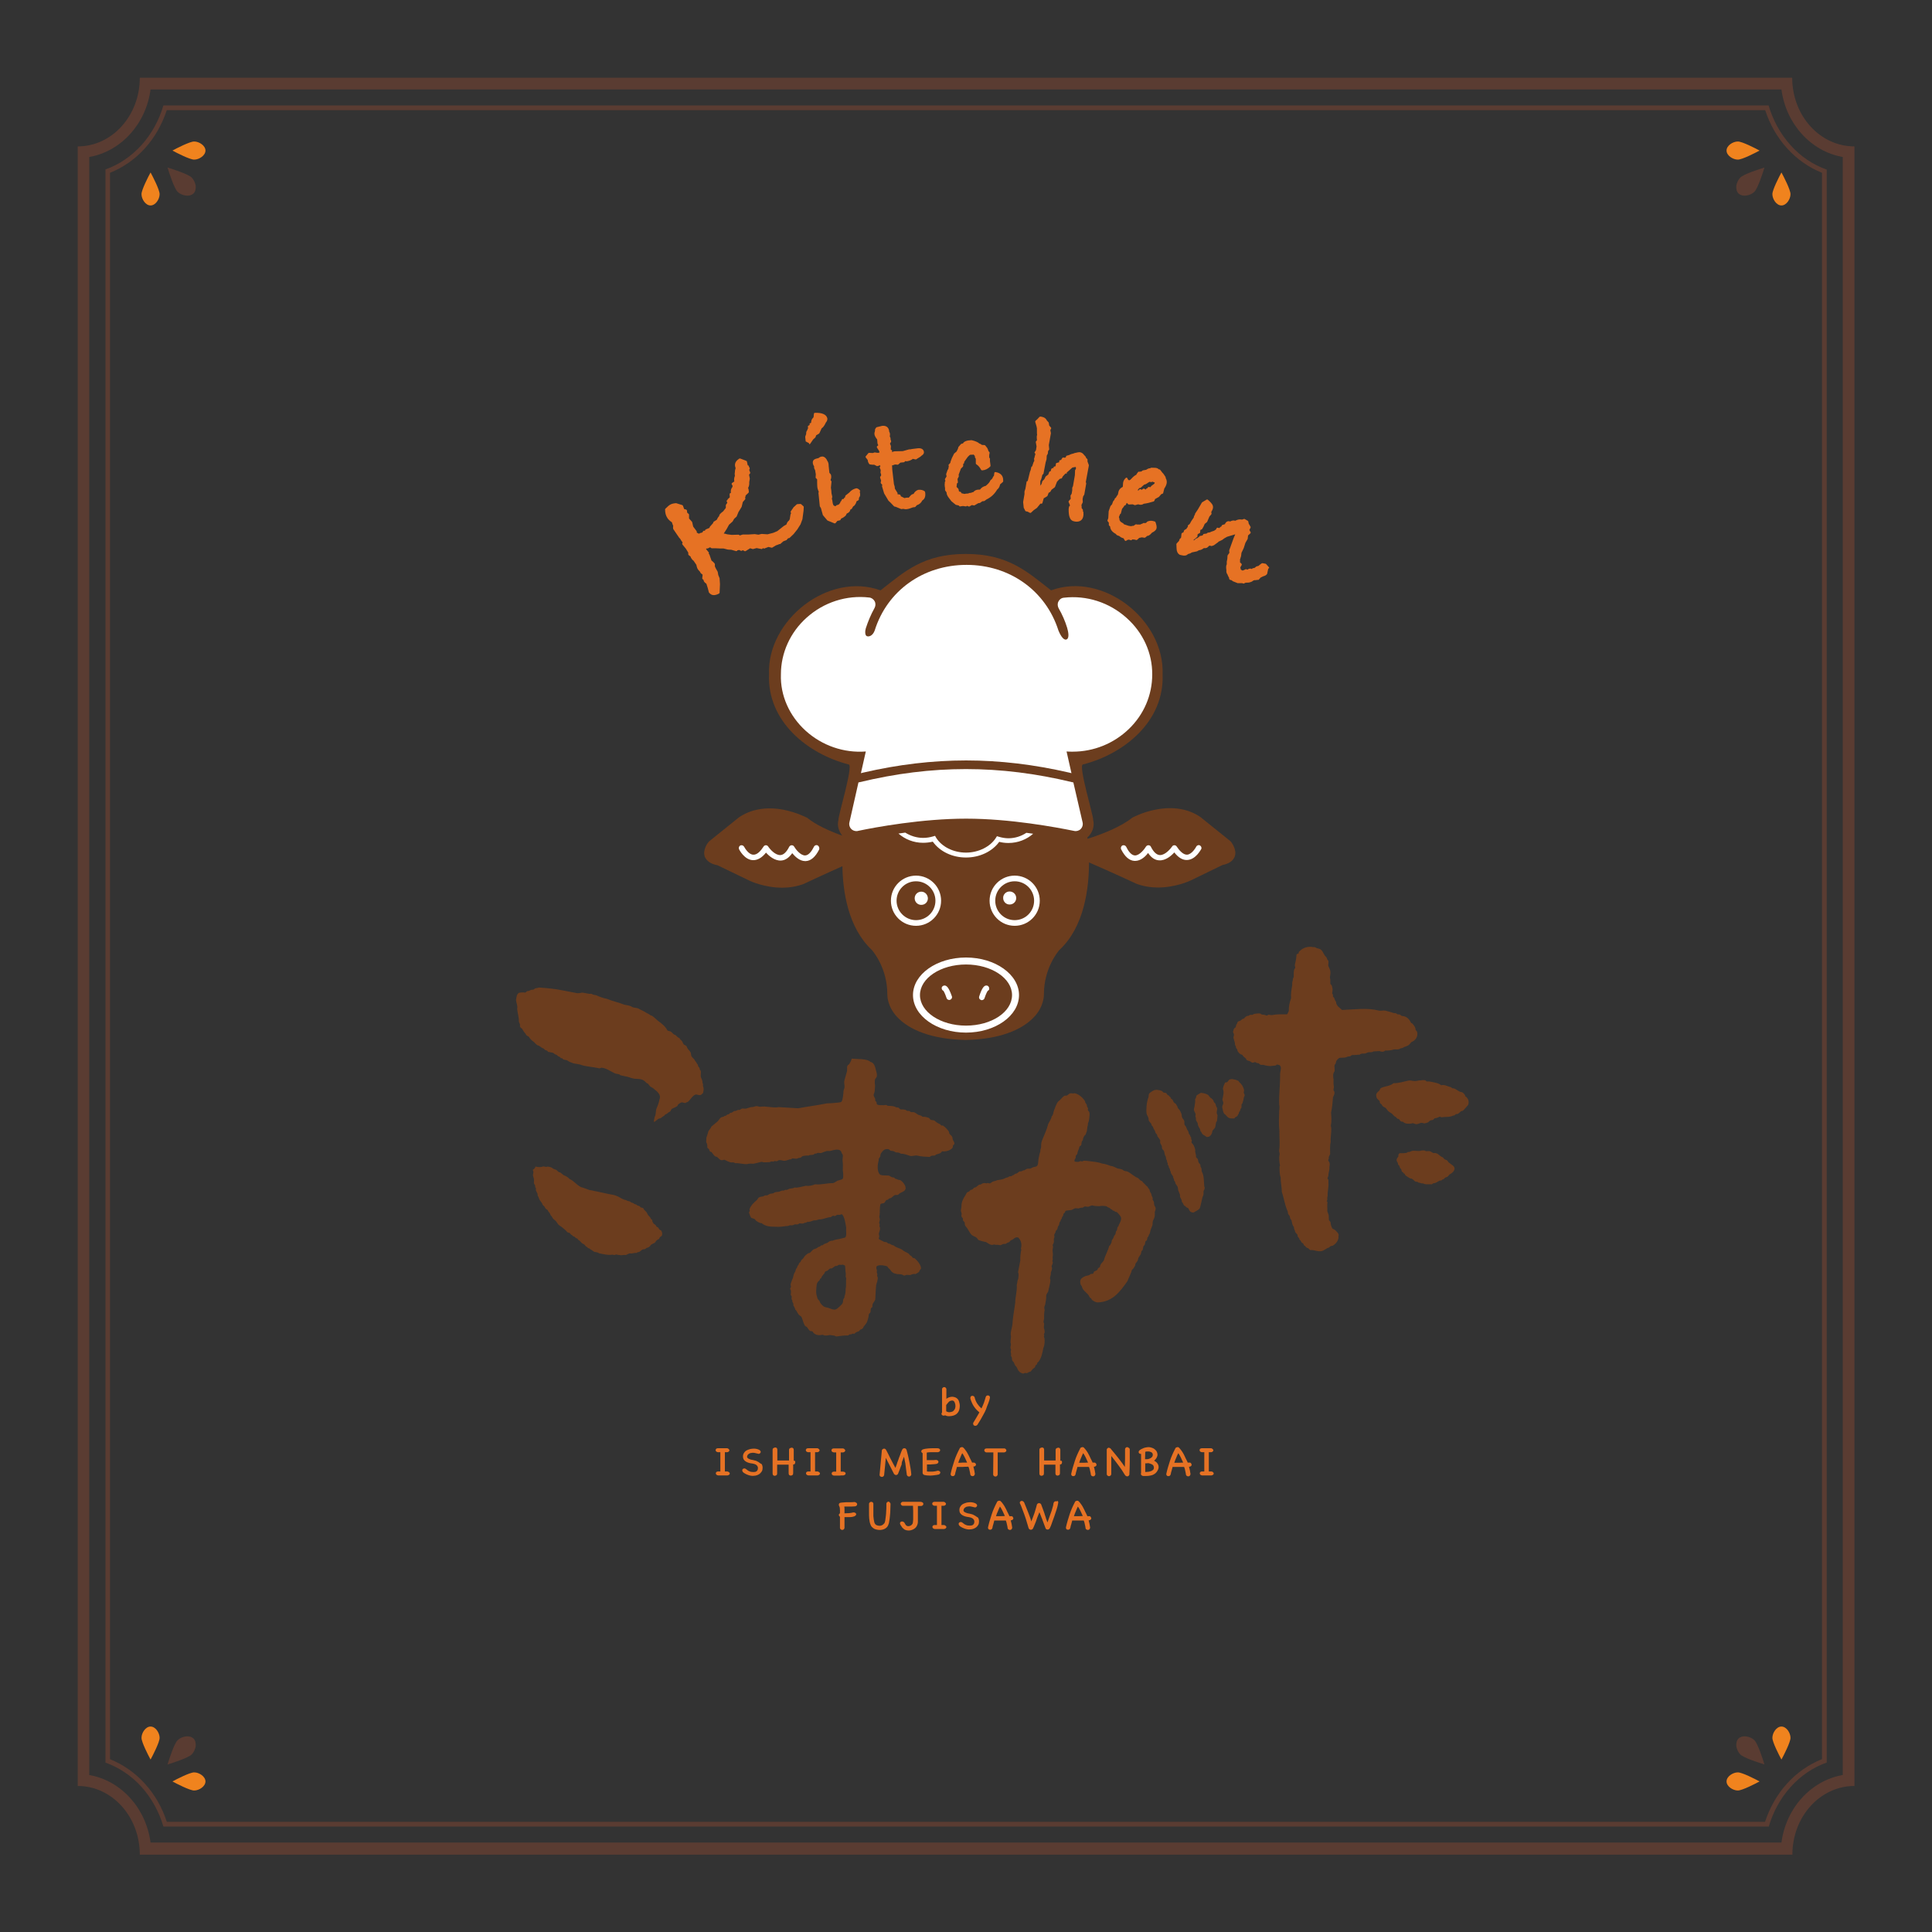 <?xml version="1.0" encoding="utf-8"?>
<!-- Generator: Adobe Illustrator 28.1.0, SVG Export Plug-In . SVG Version: 6.00 Build 0)  -->
<svg version="1.1" id="レイヤー_1" xmlns="http://www.w3.org/2000/svg" xmlns:xlink="http://www.w3.org/1999/xlink" x="0px"
	 y="0px" viewBox="0 0 1024 1024" style="enable-background:new 0 0 1024 1024;" xml:space="preserve">
<rect x="0" y="0" width="1024" height="1024" fill="#333333" stroke="none"/>
<style type="text/css">
	.st0{fill:#5A3C32;}
	.st1{fill:#F0831E;}
	.st2{fill:#E67224;}
	.st3{fill:#6C3D1E;}
	.st4{fill:#FFFFFF;}
</style>
<g>
	<g>
		<path class="st0" d="M949.9,41.2H74.1c0,20.1-14.7,36.4-32.9,36.4v869c18.2,0,32.9,16.3,32.9,36.4h875.9
			c0-20.1,14.7-36.4,32.9-36.4v-869C964.6,77.6,949.9,61.3,949.9,41.2z M976.7,940.8c-16.8,2.9-30.1,17.5-32.5,35.8H79.8
			c-2.4-18.3-15.7-32.9-32.5-35.8V83.2c16.8-2.9,30.1-17.5,32.5-35.8h864.4c2.4,18.3,15.7,32.9,32.5,35.8v857.7H976.7z"/>
		<path class="st0" d="M949,76.9c-5.3-5.9-9.3-13.1-11.6-21H86.6c-2.3,7.9-6.3,15.1-11.6,21c-5.4,5.9-11.9,10.4-19.1,12.9v844.4
			c7.2,2.6,13.8,7,19.1,12.9c5.3,5.9,9.3,13.1,11.6,21h850.9c2.3-7.9,6.3-15.1,11.6-21s11.9-10.4,19.1-12.9V89.9
			C960.9,87.3,954.3,82.9,949,76.9z M965.6,932.4c-6.9,2.8-13.3,7.2-18.5,13c-5.2,5.7-9.1,12.7-11.6,20.2H88.4
			c-2.4-7.5-6.4-14.5-11.6-20.2c-5.2-5.8-11.6-10.2-18.5-13V91.6c6.9-2.8,13.3-7.2,18.5-13c5.2-5.7,9.1-12.7,11.6-20.2h847.2
			c2.4,7.5,6.4,14.5,11.6,20.2c5.2,5.8,11.6,10.2,18.5,13V932.4z"/>
	</g>
	<g>
		<path class="st1" d="M102.9,75c-2.3,0-9.3,3.6-11.5,4.8c2.2,1.2,9.2,4.8,11.5,4.8c2.7,0,6-2.2,6-4.8S105.6,75,102.9,75z"/>
		<path class="st0" d="M101.6,94.1c-1.8-1.8-10.1-4.5-12.8-5.3c0.8,2.7,3.5,11,5.3,12.8c1.3,1.3,3.3,2.1,5.3,2.1
			c0.9,0,2.2-0.2,3.2-1.2c0.9-0.9,1.3-2.4,1.1-4.2C103.4,96.8,102.7,95.2,101.6,94.1z"/>
		<path class="st1" d="M75,102.9c0,2.7,2.2,6,4.8,6s4.8-3.3,4.8-6c0-2.3-3.6-9.3-4.8-11.5C78.6,93.6,75,100.6,75,102.9z"/>
	</g>
	<g>
		<path class="st1" d="M921.1,75c2.3,0,9.3,3.6,11.5,4.8c-2.2,1.2-9.2,4.8-11.5,4.8c-2.7,0-6-2.2-6-4.8S918.4,75,921.1,75z"/>
		<path class="st0" d="M922.4,94.1c1.8-1.8,10.1-4.5,12.8-5.3c-0.8,2.7-3.5,11-5.3,12.8c-1.3,1.3-3.3,2.1-5.3,2.1
			c-0.9,0-2.2-0.2-3.2-1.2c-0.9-0.9-1.3-2.4-1.1-4.2C920.6,96.8,921.3,95.2,922.4,94.1z"/>
		<path class="st1" d="M949,102.9c0,2.7-2.2,6-4.8,6s-4.8-3.3-4.8-6c0-2.3,3.6-9.3,4.8-11.5C945.4,93.6,949,100.6,949,102.9z"/>
	</g>
	<g>
		<path class="st1" d="M102.9,949c-2.3,0-9.3-3.6-11.5-4.8c2.2-1.2,9.2-4.8,11.5-4.8c2.7,0,6,2.2,6,4.8S105.6,949,102.9,949z"/>
		<path class="st0" d="M101.6,929.9c-1.8,1.8-10.1,4.5-12.8,5.3c0.8-2.7,3.5-11,5.3-12.8c1.3-1.3,3.3-2.1,5.3-2.1
			c0.9,0,2.2,0.2,3.2,1.2c0.9,0.9,1.3,2.4,1.1,4.2C103.4,927.2,102.7,928.8,101.6,929.9z"/>
		<path class="st1" d="M75,921.1c0-2.7,2.2-6,4.8-6s4.8,3.3,4.8,6c0,2.3-3.6,9.3-4.8,11.5C78.6,930.4,75,923.4,75,921.1z"/>
	</g>
	<g>
		<path class="st1" d="M921.1,949c2.3,0,9.3-3.6,11.5-4.8c-2.2-1.2-9.2-4.8-11.5-4.8c-2.7,0-6,2.2-6,4.8S918.4,949,921.1,949z"/>
		<path class="st0" d="M922.4,929.9c1.8,1.8,10.1,4.5,12.8,5.3c-0.8-2.7-3.5-11-5.3-12.8c-1.3-1.3-3.3-2.1-5.3-2.1
			c-0.9,0-2.2,0.2-3.2,1.2c-0.9,0.9-1.3,2.4-1.1,4.2C920.6,927.2,921.3,928.8,922.4,929.9z"/>
		<path class="st1" d="M949,921.1c0-2.7-2.2-6-4.8-6s-4.8,3.3-4.8,6c0,2.3,3.6,9.3,4.8,11.5C945.4,930.4,949,923.4,949,921.1z"/>
	</g>
</g>
<g>
	<path class="st2" d="M505.6,750.2c0.5-0.2,0.9-0.4,1.3-0.7s0.7-0.7,1-1.1c0.3-0.5,0.5-1,0.6-1.5s0.2-1.1,0.2-1.7
		c0-0.4,0-0.8-0.1-1.2s-0.2-0.8-0.3-1.2c-0.1-0.4-0.3-0.7-0.5-1s-0.5-0.6-0.8-0.8s-0.7-0.4-1.1-0.5s-0.8-0.2-1.3-0.2
		c-0.4,0-0.8,0.1-1.2,0.2c-0.4,0.1-0.7,0.2-1,0.4c-0.3,0.1-0.5,0.3-0.8,0.5v-5.3c-0.1-0.3-0.3-0.5-0.5-0.7s-0.5-0.2-0.7-0.2
		c-0.3,0-0.5,0.1-0.7,0.3s-0.4,0.4-0.4,0.7v12.4c-0.2,0.3-0.3,0.6-0.3,0.7c0,0.3,0.1,0.5,0.3,0.7c0.2,0.2,0.5,0.3,0.8,0.3
		c0.1,0,0.3,0,0.4,0s0.2-0.1,0.4-0.2c0.3,0.2,0.6,0.3,1,0.4c0.3,0.1,0.7,0.1,1,0.1c0.5,0,0.9,0,1.5-0.1
		C504.6,750.5,505.1,750.3,505.6,750.2z M503.2,748.5c-0.2,0-0.5,0-0.8-0.1s-0.6-0.2-0.9-0.4v-3.3c0.2-0.3,0.5-0.6,0.7-0.9
		c0.2-0.3,0.5-0.5,0.7-0.8c0.2-0.2,0.5-0.4,0.8-0.5s0.6-0.2,1-0.2c0.3,0,0.6,0.1,0.8,0.3c0.2,0.2,0.4,0.4,0.5,0.7s0.2,0.6,0.3,0.9
		c0,0.3,0.1,0.6,0.1,0.9c0,0.3,0,0.7-0.1,1c0,0.3-0.2,0.7-0.4,1c-0.3,0.5-0.7,0.9-1.2,1.1C504.1,748.4,503.6,748.5,503.2,748.5z"/>
	<path class="st2" d="M523.8,743.8c0.4-1,0.7-2,0.9-3c0-0.4-0.1-0.7-0.3-0.9s-0.5-0.3-0.8-0.3c-0.5,0-0.9,0.2-1.1,0.7l0,0
		c-0.3,1.2-0.7,2.2-1,3.2c-0.4,1-0.8,2-1.3,3c-0.9-0.8-1.6-1.6-2.2-2.5c-0.6-0.9-1.1-2-1.4-3.3c-0.1-0.3-0.3-0.6-0.5-0.7
		s-0.5-0.2-0.7-0.2c-0.8,0-1.1,0.5-1.1,1.4c0.2,0.8,0.5,1.5,0.8,2.2s0.6,1.3,1,1.9c0.4,0.6,0.8,1.1,1.3,1.7c0.5,0.5,1.1,1.1,1.7,1.6
		l-1.5,2.6c-0.3,0.5-0.6,1-0.9,1.5c-0.3,0.5-0.6,1-0.9,1.5c0,0.1,0,0.1,0,0.2c0,0.1,0,0.1,0,0.2c0,0.4,0.1,0.6,0.3,0.8
		s0.5,0.3,0.8,0.3c0.2,0,0.4,0,0.6-0.1c0.2-0.1,0.4-0.3,0.6-0.5c0.3-0.5,0.5-0.9,0.8-1.3s0.5-0.9,0.8-1.3c0.5-0.9,1-1.8,1.5-2.7
		s1-1.8,1.4-2.8C523,745.7,523.4,744.8,523.8,743.8z"/>
	<path class="st2" d="M385.3,779.9L385.3,779.9c-0.3,0-0.4,0-0.6,0c-0.1,0-0.3,0-0.5,0v-10.2h1.3c0.4-0.1,0.6-0.2,0.8-0.4
		c0.2-0.2,0.3-0.4,0.3-0.6c0-0.2-0.1-0.4-0.3-0.6c-0.2-0.2-0.4-0.4-0.8-0.5h-5c-0.4,0-0.7,0.1-0.9,0.3c-0.2,0.2-0.3,0.4-0.3,0.7
		s0.1,0.5,0.3,0.7c0.2,0.2,0.5,0.3,0.9,0.4h1.3v10.2c-0.2,0-0.4,0-0.6,0s-0.4,0-0.6,0c-0.4,0-0.7,0.1-0.9,0.3
		c-0.2,0.2-0.3,0.4-0.3,0.7c0,0.2,0.1,0.5,0.3,0.7c0.2,0.2,0.5,0.3,0.9,0.4h3.2c0.3,0,0.6,0,0.9,0s0.6,0,0.9,0
		c0.4-0.1,0.7-0.2,0.9-0.4c0.2-0.2,0.3-0.4,0.3-0.6c0-0.3-0.1-0.5-0.4-0.7S385.8,779.9,385.3,779.9z"/>
	<path class="st2" d="M402,774.9c-0.7-0.4-1.3-0.7-1.9-0.8c-0.6-0.2-1.2-0.3-1.8-0.4c0,0-0.1,0-0.4-0.1s-0.5-0.2-0.8-0.3
		s-0.6-0.3-0.8-0.5c-0.3-0.2-0.4-0.5-0.3-0.8c0-0.4,0.2-0.7,0.4-1c0.2-0.2,0.5-0.5,0.8-0.6c0.3-0.2,0.6-0.3,1-0.3
		c0.4-0.1,0.7-0.1,1-0.1c0.5,0,0.9,0.1,1.3,0.2c0.4,0.1,0.8,0.2,1.3,0.3c0.2,0.1,0.4,0.1,0.6,0c0.2,0,0.3-0.1,0.4-0.2
		c0.1-0.1,0.2-0.2,0.3-0.4s0.1-0.3,0.1-0.4c0-0.2-0.1-0.3-0.2-0.5s-0.3-0.3-0.5-0.5c-0.4-0.2-0.9-0.4-1.3-0.5
		c-0.5-0.1-1-0.2-1.5-0.2c-0.7,0-1.4,0.1-2,0.2c-0.7,0.2-1.3,0.4-1.9,0.7s-1.1,0.8-1.4,1.3c-0.4,0.5-0.6,1.2-0.6,1.9
		c0,0.6,0.1,1.1,0.3,1.5c0.2,0.4,0.6,0.8,1,1.1s0.9,0.5,1.4,0.7s1.1,0.3,1.6,0.4c0.3,0,0.7,0.1,1.2,0.2c0.4,0.1,0.8,0.2,1.2,0.4
		c0.4,0.2,0.7,0.5,0.9,0.8c0.2,0.3,0.4,0.8,0.3,1.3c0,0.6-0.2,1-0.6,1.4s-1,0.5-1.9,0.5c-0.8,0-1.4-0.1-2-0.4
		c-0.6-0.2-1.1-0.6-1.7-1.1c-0.2-0.1-0.3-0.2-0.5-0.3s-0.3-0.1-0.5-0.1c-0.3,0-0.6,0.1-0.8,0.3c-0.2,0.2-0.3,0.4-0.3,0.7
		c0,0.2,0.1,0.4,0.2,0.7l0,0c0.3,0.3,0.6,0.7,1.1,0.9c0.4,0.3,0.9,0.5,1.4,0.7s1,0.4,1.6,0.5s1.1,0.2,1.7,0.1c0.6,0,1.2-0.1,1.8-0.3
		c0.6-0.2,1.1-0.5,1.5-0.8c0.4-0.4,0.8-0.8,1.1-1.3c0.3-0.5,0.4-1.2,0.4-1.9s-0.2-1.4-0.5-1.9C403,775.7,402.6,775.3,402,774.9z"/>
	<path class="st2" d="M420.7,774.2v-5.7c0-0.4-0.1-0.7-0.3-0.9c-0.2-0.2-0.4-0.3-0.7-0.3c-0.2,0-0.4,0-0.5,0.1
		c-0.2,0-0.4,0.1-0.5,0.2c-0.2,0.1-0.3,0.2-0.4,0.4s-0.1,0.4-0.1,0.7v5.4H412v-5.7c0-0.4-0.1-0.7-0.3-0.9c-0.2-0.2-0.4-0.3-0.7-0.3
		c-0.2,0-0.4,0-0.5,0.1c-0.2,0-0.4,0.1-0.5,0.2c-0.2,0.1-0.3,0.2-0.4,0.4s-0.1,0.4-0.1,0.7v12.3c0,0.5,0.1,0.8,0.3,1
		c0.2,0.2,0.5,0.3,0.8,0.3s0.6-0.1,0.9-0.3s0.4-0.5,0.4-1.1v-4.5h6.1v4.5c0,0.5,0.1,0.8,0.3,1c0.2,0.2,0.5,0.3,0.8,0.3
		s0.7-0.1,0.9-0.3c0.3-0.2,0.4-0.5,0.4-1.1v-4.5c0.5,0,0.8-0.2,0.9-0.4s0.2-0.5,0.2-0.8s-0.1-0.6-0.2-0.8
		C421.5,774.4,421.1,774.2,420.7,774.2z"/>
	<path class="st2" d="M433.1,779.9L433.1,779.9c-0.3,0-0.4,0-0.6,0c-0.1,0-0.3,0-0.5,0v-10.2h1.3c0.4-0.1,0.6-0.2,0.8-0.4
		c0.2-0.2,0.3-0.4,0.3-0.6c0-0.2-0.1-0.4-0.3-0.6c-0.2-0.2-0.4-0.4-0.8-0.5h-5c-0.4,0-0.7,0.1-0.9,0.3c-0.2,0.2-0.3,0.4-0.3,0.7
		s0.1,0.5,0.3,0.7s0.5,0.3,0.9,0.4h1.3v10.2c-0.2,0-0.4,0-0.6,0s-0.4,0-0.6,0c-0.4,0-0.7,0.1-0.9,0.3c-0.2,0.2-0.3,0.4-0.3,0.7
		c0,0.2,0.1,0.5,0.3,0.7s0.5,0.3,0.9,0.4h3.2c0.3,0,0.6,0,0.9,0s0.6,0,0.9,0c0.4-0.1,0.7-0.2,0.9-0.4c0.2-0.2,0.3-0.4,0.3-0.6
		c0-0.3-0.1-0.5-0.4-0.7S433.6,779.9,433.1,779.9z"/>
	<path class="st2" d="M446.1,782c0.3,0,0.6,0,0.9,0c0.4-0.1,0.7-0.2,0.9-0.4c0.2-0.2,0.3-0.4,0.3-0.6c0-0.3-0.1-0.5-0.4-0.7
		s-0.6-0.3-1.1-0.3h-0.1c-0.2,0-0.3,0-0.5,0c-0.1,0-0.3,0-0.5,0v-10.2h1.3c0.4-0.1,0.6-0.2,0.8-0.4c0.2-0.2,0.3-0.4,0.3-0.6
		c0-0.2-0.1-0.4-0.3-0.6c-0.2-0.2-0.4-0.4-0.8-0.5h-5c-0.4,0-0.7,0.1-0.9,0.3c-0.2,0.2-0.3,0.4-0.3,0.7s0.1,0.5,0.3,0.7
		c0.2,0.2,0.5,0.3,0.9,0.4h1.3V780c-0.2,0-0.4,0-0.6,0s-0.4,0-0.6,0c-0.4,0-0.7,0.1-0.9,0.3c-0.2,0.2-0.3,0.4-0.3,0.7
		c0,0.2,0.1,0.5,0.3,0.7c0.2,0.2,0.5,0.3,0.9,0.4h3.2C445.5,782,445.8,782,446.1,782z"/>
	<path class="st2" d="M478.4,774c0.2-0.6,0.5-1.3,0.7-1.9c0.2,0.7,0.4,1.5,0.5,2.3c0.2,0.8,0.3,1.6,0.4,2.4c0.1,0.8,0.2,1.6,0.3,2.4
		c0.1,0.8,0.2,1.5,0.3,2.2c0,0.4,0.2,0.7,0.4,0.9c0.2,0.2,0.5,0.3,0.8,0.3s0.6-0.1,0.8-0.3c0.2-0.2,0.4-0.5,0.4-0.9
		c-0.1-1-0.2-2.1-0.4-3.2c-0.2-1.1-0.4-2.2-0.6-3.3s-0.5-2.2-0.7-3.3c-0.3-1.1-0.5-2.1-0.8-3.1c-0.1-0.3-0.3-0.5-0.5-0.7
		s-0.4-0.2-0.7-0.2c-0.5,0-0.8,0.2-1.1,0.7c-0.4,0.9-0.8,1.8-1.1,2.8c-0.4,1-0.8,2-1.1,3c-0.3,0.7-0.5,1.3-0.7,2
		c-0.2,0.6-0.5,1.3-0.7,1.9c-0.4-0.8-0.8-1.5-1.2-2.2c-0.4-0.7-0.8-1.5-1.2-2.3c-0.5-0.9-0.9-1.8-1.3-2.6c-0.4-0.9-0.9-1.7-1.3-2.5
		c-0.3-0.4-0.6-0.6-1-0.6c-0.3,0-0.5,0.1-0.8,0.3c-0.2,0.2-0.4,0.4-0.4,0.7l-1.2,12.9c0,0.4,0.2,0.7,0.4,0.8
		c0.2,0.2,0.5,0.3,0.8,0.3c0.2,0,0.4-0.1,0.7-0.2c0.2-0.2,0.4-0.4,0.5-0.7l0.5-4.9c0.1-0.7,0.1-1.5,0.2-2.2s0.1-1.4,0.2-2.1l4.4,8.6
		c0.4,0.3,0.7,0.5,1,0.5c0.4,0,0.7-0.2,1-0.5c0.3-0.8,0.7-1.6,1-2.5s0.6-1.7,1-2.6C477.9,775.2,478.1,774.6,478.4,774z"/>
	<path class="st2" d="M497.6,781.5c0.3-0.1,0.5-0.3,0.6-0.5s0.2-0.4,0.2-0.5c0-0.3-0.1-0.5-0.4-0.7c-0.2-0.2-0.6-0.3-1-0.3l0,0
		c-0.6,0.2-1.2,0.3-1.9,0.4c-0.6,0.1-1.3,0.1-2,0.1c-0.3,0-0.6,0-0.9,0s-0.6-0.1-0.9-0.1v-3.7c0.2,0,0.3,0,0.4,0s0.2,0,0.4,0
		c0.7,0,1.4,0,2.1-0.1c0.7,0,1.4-0.1,2.1-0.2c0.4-0.1,0.6-0.2,0.8-0.4c0.2-0.2,0.3-0.4,0.3-0.7s-0.1-0.5-0.4-0.7
		c-0.2-0.2-0.6-0.3-1-0.3c-0.7,0.1-1.3,0.1-1.9,0.1s-1.3,0-1.9,0c-0.2,0-0.3,0-0.5,0c-0.1,0-0.3,0-0.5,0v-4c0.6-0.1,1.3-0.2,1.9-0.2
		s1.3,0,1.9,0c0.4,0,0.7,0,1.1,0s0.7,0,1,0c0.4-0.1,0.7-0.2,0.9-0.4c0.2-0.2,0.3-0.4,0.3-0.7c0-0.2-0.1-0.5-0.4-0.7s-0.6-0.3-1-0.3
		c-0.3,0-0.7,0-1,0s-0.7,0-1,0c-1,0-1.9,0-2.9,0.1s-1.9,0.2-2.8,0.5c-0.3,0.1-0.6,0.3-0.7,0.5c-0.2,0.2-0.2,0.4-0.2,0.6
		c0,0.2,0.1,0.4,0.2,0.5c0.1,0.2,0.3,0.3,0.5,0.4v10.4c0,0.4,0.2,0.8,0.7,1.1c1,0.3,2.1,0.4,3.3,0.4c0.8,0,1.6-0.1,2.3-0.2
		C496.2,781.8,496.9,781.7,497.6,781.5z"/>
	<path class="st2" d="M513.3,777.4c0.3,0.7,0.5,1.4,0.6,2.1c0.2,0.7,0.3,1.4,0.4,2.1c0.1,0.3,0.3,0.5,0.5,0.6s0.4,0.2,0.7,0.2
		s0.6-0.1,0.8-0.3s0.3-0.5,0.4-0.9c-0.2-1.3-0.4-2.6-0.8-3.9h0.3c0.4-0.1,0.6-0.2,0.8-0.4s0.3-0.4,0.3-0.6c0-0.2-0.1-0.4-0.2-0.6
		c-0.2-0.2-0.4-0.3-0.7-0.5c-0.2,0-0.4,0-0.6,0c-0.2,0-0.4,0-0.6,0c-0.1-0.4-0.3-0.7-0.5-1.1c-0.2-0.4-0.3-0.7-0.5-1
		c-0.2-0.5-0.5-1-0.7-1.5c-0.3-0.5-0.5-1-0.8-1.5s-0.6-1-1-1.5c-0.3-0.5-0.7-0.9-1.1-1.3c-0.3-0.3-0.7-0.4-1.2-0.2l0,0
		c-0.4,0.1-0.7,0.3-0.8,0.7l0,0c-1.1,2.1-2.1,4.3-2.8,6.5c-0.7,2.2-1.4,4.4-1.9,6.7c-0.1,0.4,0,0.8,0.2,1c0.2,0.3,0.5,0.4,0.9,0.4
		c0.2,0,0.5-0.1,0.7-0.2c0.2-0.2,0.4-0.4,0.5-0.8c0.1-0.7,0.3-1.4,0.5-2s0.3-1.3,0.5-1.9l0,0c1,0,2,0,3.1,0
		C511.3,777.4,512.3,777.4,513.3,777.4z M507.9,775.3c0.3-0.9,0.6-1.8,1-2.6c0.3-0.8,0.7-1.7,1.1-2.5c0.2,0.3,0.4,0.6,0.6,0.9
		c0.2,0.4,0.4,0.7,0.6,1.1l0.2,0.4c0.2,0.5,0.4,0.9,0.6,1.3c0.2,0.4,0.4,0.9,0.6,1.3c-0.8,0-1.6,0-2.3,0
		C509.5,775.3,508.7,775.3,507.9,775.3z"/>
	<path class="st2" d="M526.4,781.5c0,0.4,0.2,0.6,0.4,0.8s0.5,0.3,0.8,0.3s0.6-0.1,0.8-0.3s0.4-0.5,0.4-0.9c0-1.9,0-3.8,0-5.8
		s0-3.8,0-5.8h3.5c0.4-0.1,0.6-0.2,0.8-0.4s0.3-0.4,0.3-0.6c0-0.2-0.1-0.4-0.2-0.6c-0.2-0.2-0.4-0.4-0.7-0.5c-0.2,0-0.4,0-0.8,0
		c-0.4,0-0.9,0-1.7,0c-0.7,0-1.7,0-2.8,0s-2.6,0-4.2,0c-0.4,0-0.8,0.1-1,0.3s-0.3,0.4-0.3,0.7s0.1,0.5,0.3,0.7s0.5,0.4,0.9,0.4h3.6
		L526.4,781.5z"/>
	<path class="st2" d="M562,774.2v-5.7c0-0.4-0.1-0.7-0.3-0.9s-0.4-0.3-0.7-0.3c-0.2,0-0.4,0-0.5,0.1c-0.2,0-0.4,0.1-0.5,0.2
		c-0.2,0.1-0.3,0.2-0.4,0.4c-0.1,0.2-0.1,0.4-0.1,0.7v5.4h-6.1v-5.7c0-0.4-0.1-0.7-0.3-0.9s-0.4-0.3-0.7-0.3c-0.2,0-0.4,0-0.5,0.1
		c-0.2,0-0.4,0.1-0.5,0.2c-0.2,0.1-0.3,0.2-0.4,0.4c-0.1,0.2-0.1,0.4-0.1,0.7v12.3c0,0.5,0.1,0.8,0.3,1s0.5,0.3,0.8,0.3
		s0.6-0.1,0.9-0.3c0.3-0.2,0.4-0.5,0.4-1.1v-4.5h6.1v4.5c0,0.5,0.1,0.8,0.3,1s0.5,0.3,0.8,0.3s0.6-0.1,0.9-0.3
		c0.3-0.2,0.4-0.5,0.4-1.1v-4.5c0.5,0,0.8-0.2,0.9-0.4c0.1-0.2,0.2-0.5,0.2-0.8s-0.1-0.6-0.2-0.8C562.8,774.4,562.5,774.2,562,774.2
		z"/>
	<path class="st2" d="M580.3,775.2c-0.2,0-0.4,0-0.6,0c-0.2,0-0.4,0-0.6,0c-0.1-0.4-0.3-0.7-0.5-1.1c-0.2-0.4-0.3-0.7-0.5-1
		c-0.2-0.5-0.5-1-0.7-1.5c-0.3-0.5-0.5-1-0.8-1.5s-0.6-1-1-1.5s-0.7-0.9-1.1-1.3c-0.3-0.3-0.7-0.4-1.2-0.2l0,0
		c-0.4,0.1-0.7,0.3-0.8,0.7l0,0c-1.1,2.1-2.1,4.3-2.8,6.5s-1.4,4.4-1.9,6.7c-0.1,0.4,0,0.8,0.2,1c0.2,0.3,0.5,0.4,0.9,0.4
		c0.2,0,0.5-0.1,0.7-0.2c0.2-0.2,0.4-0.4,0.5-0.8c0.1-0.7,0.3-1.4,0.5-2s0.3-1.3,0.5-1.9l0,0c1,0,2,0,3.1,0c1,0,2,0,3,0
		c0.3,0.7,0.5,1.4,0.6,2.1c0.2,0.7,0.3,1.4,0.4,2.1c0.1,0.3,0.3,0.5,0.5,0.6s0.4,0.2,0.7,0.2s0.6-0.1,0.8-0.3s0.3-0.5,0.4-0.9
		c-0.2-1.3-0.4-2.6-0.8-3.9h0.3c0.4-0.1,0.6-0.2,0.8-0.4s0.3-0.4,0.3-0.6c0-0.2-0.1-0.4-0.2-0.6
		C580.9,775.5,580.6,775.3,580.3,775.2z M574.3,775.3c-0.7,0-1.5,0-2.3,0c0.3-0.9,0.6-1.8,1-2.6c0.3-0.8,0.7-1.7,1.1-2.5
		c0.2,0.3,0.4,0.6,0.6,0.9c0.2,0.4,0.4,0.7,0.6,1.1l0.2,0.4c0.2,0.5,0.4,0.9,0.6,1.3c0.2,0.4,0.4,0.9,0.6,1.3
		C575.8,775.2,575.1,775.3,574.3,775.3z"/>
	<path class="st2" d="M597.4,767c-0.3,0-0.5,0.1-0.7,0.3s-0.4,0.4-0.4,0.8l0,0c0,1.7,0,3.2,0,4.7s-0.1,3.1-0.1,4.7
		c-1.1-1.6-2.2-3.1-3.3-4.5s-2.3-2.9-3.6-4.4l-0.7-0.9c-0.4-0.2-0.7-0.4-0.9-0.4c-0.3,0-0.5,0.1-0.7,0.3s-0.4,0.4-0.4,0.7v6.5
		c0,1.1,0,2.2,0,3.3s0,2.2,0,3.2c0,0.4,0.2,0.6,0.4,0.8s0.5,0.3,0.8,0.3s0.5-0.1,0.8-0.3c0.2-0.2,0.4-0.5,0.4-0.9c0-1.1,0-2,0-2.9
		s0-1.8,0-2.6v-4c0.6,0.8,1.3,1.6,1.9,2.4c0.6,0.8,1.2,1.6,1.8,2.4c0.6,0.8,1.2,1.6,1.8,2.5s1.1,1.7,1.7,2.7l0.2,0.3
		c0.3,0.3,0.7,0.5,1.1,0.5c0.2,0,0.4-0.1,0.6-0.2c0.2-0.2,0.4-0.4,0.5-0.7v-0.1c0,0,0-0.1,0-0.2c0.1-2.3,0.2-4.5,0.2-6.6
		s0-4.4,0-6.6c-0.1-0.3-0.2-0.6-0.5-0.7C597.9,767.1,597.7,767,597.4,767z"/>
	<path class="st2" d="M611.7,774.2c0.5-0.4,0.9-0.9,1.3-1.5c0.3-0.6,0.5-1.1,0.5-1.7c0-0.4-0.1-0.9-0.3-1.4s-0.5-0.9-1-1.3
		c-0.4-0.4-0.9-0.7-1.5-0.9s-1.3-0.4-2-0.4c-0.4,0-0.9,0.1-1.5,0.2c-0.6,0.1-1.2,0.3-1.7,0.6c-0.6,0.2-1,0.5-1.4,0.8s-0.6,0.7-0.6,1
		s0.1,0.5,0.3,0.7s0.5,0.3,0.8,0.3h0.1h0.1v10.1l0,0c-0.1,0.2-0.1,0.3-0.1,0.5s0.1,0.5,0.3,0.7s0.5,0.3,0.9,0.4l0,0
		c0.2,0,0.4,0,0.6,0c0.2,0,0.4,0,0.6,0c0.6,0,1.3,0,1.9-0.1c0.6-0.1,1.2-0.2,1.8-0.4c0.4-0.2,0.9-0.4,1.3-0.7c0.4-0.3,0.7-0.6,1-1
		s0.5-0.8,0.7-1.2s0.3-0.9,0.3-1.3c0-0.7-0.2-1.3-0.6-1.9C613.1,775.1,612.5,774.6,611.7,774.2z M607,769.5c0.5-0.2,1-0.2,1.5-0.2
		c0.3,0,0.6,0,0.9,0.1c0.3,0.1,0.6,0.2,0.8,0.3c0.3,0.2,0.5,0.3,0.6,0.6c0.2,0.2,0.2,0.5,0.2,0.9c0,0.3-0.1,0.6-0.3,0.9
		c-0.2,0.3-0.5,0.5-0.8,0.7s-0.6,0.3-0.9,0.4c-0.3,0.1-0.6,0.2-0.8,0.2s-0.4,0-0.6,0c-0.2,0-0.4,0-0.7,0L607,769.5L607,769.5z
		 M611.1,779.1c-0.4,0.3-0.8,0.6-1.3,0.7c-0.5,0.2-1,0.3-1.5,0.3s-1,0.1-1.3,0.1v-4.6c0.3,0,0.5,0,0.7,0s0.5-0.1,0.7-0.1
		c0.4,0,0.9,0.1,1.3,0.3c0.4,0.1,0.8,0.3,1.1,0.5s0.5,0.4,0.6,0.7s0.2,0.6,0.2,0.9C611.6,778.3,611.5,778.8,611.1,779.1z"/>
	<path class="st2" d="M630.7,775.2c-0.2,0-0.4,0-0.6,0c-0.2,0-0.4,0-0.6,0c-0.1-0.4-0.3-0.7-0.5-1.1c-0.2-0.4-0.3-0.7-0.5-1
		c-0.2-0.5-0.5-1-0.7-1.5s-0.5-1-0.8-1.5s-0.6-1-1-1.5s-0.7-0.9-1.1-1.3c-0.3-0.3-0.7-0.4-1.2-0.2l0,0c-0.4,0.1-0.7,0.3-0.8,0.7l0,0
		c-1.1,2.1-2.1,4.3-2.8,6.5s-1.4,4.4-1.9,6.7c-0.1,0.4,0,0.8,0.2,1c0.2,0.3,0.5,0.4,0.9,0.4c0.2,0,0.5-0.1,0.7-0.2
		c0.2-0.2,0.4-0.4,0.5-0.8c0.1-0.7,0.3-1.4,0.5-2s0.3-1.3,0.5-1.9l0,0c1,0,2,0,3.1,0c1,0,2,0,3,0c0.3,0.7,0.5,1.4,0.6,2.1
		c0.2,0.7,0.3,1.4,0.4,2.1c0.1,0.3,0.3,0.5,0.5,0.6s0.4,0.2,0.7,0.2s0.6-0.1,0.8-0.3s0.3-0.5,0.4-0.9c-0.2-1.3-0.4-2.6-0.8-3.9h0.3
		c0.4-0.1,0.6-0.2,0.8-0.4s0.3-0.4,0.3-0.6c0-0.2-0.1-0.4-0.2-0.6C631.3,775.5,631.1,775.3,630.7,775.2z M624.7,775.3
		c-0.7,0-1.5,0-2.3,0c0.3-0.9,0.6-1.8,1-2.6c0.3-0.8,0.7-1.7,1.1-2.5c0.2,0.3,0.4,0.6,0.6,0.9c0.2,0.4,0.4,0.7,0.6,1.1l0.2,0.4
		c0.2,0.5,0.4,0.9,0.6,1.3c0.2,0.4,0.4,0.9,0.6,1.3C626.3,775.2,625.5,775.3,624.7,775.3z"/>
	<path class="st2" d="M641.8,779.9L641.8,779.9c-0.3,0-0.4,0-0.6,0c-0.1,0-0.3,0-0.5,0v-10.2h1.3c0.4-0.1,0.6-0.2,0.8-0.4
		s0.3-0.4,0.3-0.6c0-0.2-0.1-0.4-0.3-0.6c-0.2-0.2-0.4-0.4-0.8-0.5h-5c-0.4,0-0.7,0.1-0.9,0.3s-0.3,0.4-0.3,0.7s0.1,0.5,0.3,0.7
		s0.5,0.3,0.9,0.4h1.3v10.2c-0.2,0-0.4,0-0.6,0c-0.2,0-0.4,0-0.6,0c-0.4,0-0.7,0.1-0.9,0.3s-0.3,0.4-0.3,0.7c0,0.2,0.1,0.5,0.3,0.7
		s0.5,0.3,0.9,0.4h3.2c0.3,0,0.6,0,0.9,0c0.3,0,0.6,0,0.9,0c0.4-0.1,0.7-0.2,0.9-0.4s0.3-0.4,0.3-0.6c0-0.3-0.1-0.5-0.4-0.7
		C642.7,780,642.3,779.9,641.8,779.9z"/>
	<path class="st2" d="M452.7,796.1c-0.6,0.1-1.1,0.1-1.7,0.1s-1.1,0-1.7,0s-1.3,0-1.9,0.1c-0.6,0-1.3,0.1-2,0.2
		c-0.6,0.2-0.8,0.5-0.8,1c0,0.2,0,0.3,0.1,0.6c0.2,0.3,0.3,0.6,0.4,1c0,0.4,0.1,0.9,0.1,1.4c0,0.2,0,0.3,0,0.5s0,0.3,0,0.4v0.7
		c-0.4,0.2-0.6,0.5-0.6,0.9c0,0.2,0.1,0.3,0.2,0.5s0.3,0.3,0.4,0.4v5.9c0,0.4,0.2,0.6,0.4,0.8c0.2,0.2,0.5,0.3,0.8,0.3
		s0.6-0.1,0.8-0.3s0.4-0.5,0.4-0.9v-5.6h1.2c0.5,0,1.1,0,1.7,0s1.1-0.1,1.6-0.2c0.5-0.1,0.9-0.3,1.2-0.5c0.3-0.2,0.5-0.5,0.5-0.8
		s-0.1-0.5-0.4-0.7s-0.6-0.3-1.1-0.3c-0.6,0.2-1.4,0.3-2.2,0.4c-0.8,0-1.7,0.1-2.5,0.1v-0.8c0-0.1,0-0.3,0-0.4c0-0.1,0-0.3,0-0.4
		c0-0.4,0-0.7,0-1s-0.1-0.7-0.1-1c0.4,0,0.7,0,1,0s0.6,0,1,0c0.6,0,1.2,0,1.9,0c0.6,0,1.2-0.1,1.8-0.1c0.4-0.1,0.6-0.2,0.8-0.4
		c0.2-0.2,0.3-0.4,0.3-0.7s-0.1-0.5-0.3-0.7C453.5,796.2,453.2,796.1,452.7,796.1z"/>
	<path class="st2" d="M470.9,795.9c-0.3,0-0.5,0.1-0.7,0.3s-0.4,0.4-0.4,0.8c0,0.2,0,0.5,0,0.7s0,0.5,0,0.7c0,0.8,0,1.6-0.1,2.5
		c0,0.9-0.1,1.8-0.2,2.7s-0.2,1.7-0.3,2.3c-0.1,0.7-0.3,1.2-0.5,1.5c-0.4,0.4-0.8,0.8-1.2,1c-0.4,0.2-0.9,0.3-1.3,0.3
		s-0.8-0.1-1.2-0.2c-0.4-0.1-0.8-0.3-1.1-0.7c-0.2-0.2-0.4-0.5-0.5-1c-0.1-0.4-0.2-0.9-0.3-1.5c-0.1-0.6-0.1-1.2-0.2-1.8
		c0-0.7,0-1.3,0-2c0-0.4,0-0.9,0-1.4s0-0.9,0-1.3c0-0.4,0-0.7,0-1s0-0.6,0-0.9c-0.1-0.3-0.2-0.6-0.5-0.7c-0.2-0.2-0.5-0.2-0.7-0.2
		c-0.3,0-0.5,0.1-0.7,0.3s-0.4,0.4-0.4,0.8c0,0.3,0,0.6,0,1c0,0.3,0,0.7,0,1c0,0.4,0,0.7,0,1.1c0,0.4,0,0.8,0,1.2
		c0,1.2,0,2.4,0.1,3.5s0.3,2.2,0.7,3.2c0.2,0.5,0.4,0.9,0.7,1.2s0.7,0.6,1.1,0.9c0.4,0.2,0.9,0.4,1.4,0.5s1,0.2,1.5,0.2
		c0.4,0,0.9,0,1.3-0.1c0.5-0.1,0.9-0.2,1.3-0.4s0.8-0.4,1.1-0.7c0.3-0.3,0.6-0.6,0.8-1c0.3-0.6,0.6-1.4,0.7-2.4
		c0.2-0.9,0.3-1.9,0.4-3c0.1-1,0.2-2.1,0.2-3.2c0-1.1,0.1-2.1,0.1-3.1c-0.1-0.3-0.2-0.6-0.5-0.7
		C471.4,795.9,471.1,795.9,470.9,795.9z"/>
	<path class="st2" d="M487.9,796c-0.5,0-1.1,0-1.7,0s-1.2,0-1.9,0s-1.2,0-1.8,0c-0.6,0-1.2,0-1.7,0c-0.4,0-0.8,0-1.3,0
		c-0.4,0-0.8,0-1.2,0c-0.6,0.3-0.9,0.6-0.9,1c0,0.2,0.1,0.5,0.3,0.7c0.2,0.2,0.5,0.4,0.9,0.4c0.3,0,0.6,0,0.9,0s0.6,0,0.9,0
		c0.6,0,1.1,0,1.7,0s1.2,0,1.8,0c0,0.9,0.1,1.8,0.1,2.7c0,1,0,1.9,0,2.7c0,0.6,0,1.2,0,1.8s-0.1,1.2-0.2,1.9c0,0.2-0.1,0.4-0.2,0.5
		s-0.2,0.3-0.4,0.5c-0.2,0.2-0.5,0.4-0.8,0.5s-0.6,0.2-0.9,0.2c-0.2,0-0.5,0-0.7-0.1s-0.4-0.2-0.6-0.4c-0.1-0.1-0.2-0.3-0.3-0.4
		c-0.1-0.2-0.2-0.3-0.3-0.5c-0.1-0.3-0.3-0.6-0.6-0.8c-0.3-0.2-0.6-0.3-0.9-0.3s-0.6,0.1-0.8,0.3c-0.2,0.2-0.3,0.4-0.3,0.7
		c0,0.2,0.1,0.4,0.2,0.7c0,0,0.1,0.2,0.2,0.3c0.1,0.2,0.3,0.4,0.4,0.6c0.1,0.2,0.3,0.4,0.4,0.6c0.1,0.2,0.2,0.3,0.3,0.3l0,0
		c0.4,0.4,0.8,0.8,1.4,1c0.5,0.2,1.1,0.3,1.7,0.3c0.8,0,1.6-0.2,2.4-0.6c0.8-0.4,1.4-0.9,1.8-1.6c0.4-0.7,0.7-1.5,0.7-2.4
		c0-1.4,0-2.8,0-4.2s0-2.8,0-4.2c0.3,0,0.6,0,0.9,0s0.6,0,0.9,0c0.4-0.1,0.6-0.2,0.8-0.4s0.3-0.4,0.3-0.7s-0.1-0.5-0.3-0.7
		C488.6,796.1,488.3,796,487.9,796z"/>
	<path class="st2" d="M500.1,808.3L500.1,808.3c-0.3,0-0.4,0-0.6,0c-0.1,0-0.3,0-0.5,0v-10.2h1.3c0.4-0.1,0.6-0.2,0.8-0.4
		c0.2-0.2,0.3-0.4,0.3-0.6c0-0.2-0.1-0.4-0.3-0.6c-0.2-0.2-0.4-0.4-0.8-0.5h-5c-0.4,0-0.7,0.1-0.9,0.3c-0.2,0.2-0.3,0.4-0.3,0.7
		s0.1,0.5,0.3,0.7c0.2,0.2,0.5,0.3,0.9,0.4h1.3v10.2c-0.2,0-0.4,0-0.6,0s-0.4,0-0.6,0c-0.4,0-0.7,0.1-0.9,0.3
		c-0.2,0.2-0.3,0.4-0.3,0.7c0,0.2,0.1,0.5,0.3,0.7c0.2,0.2,0.5,0.3,0.9,0.4h3.2c0.3,0,0.6,0,0.9,0s0.6,0,0.9,0
		c0.4-0.1,0.7-0.2,0.9-0.4c0.2-0.2,0.3-0.4,0.3-0.6c0-0.3-0.1-0.5-0.4-0.7S500.5,808.2,500.1,808.3z"/>
	<path class="st2" d="M516.7,803.3c-0.7-0.4-1.3-0.7-1.9-0.8c-0.6-0.2-1.2-0.3-1.8-0.4c0,0-0.1,0-0.4-0.1c-0.3-0.1-0.5-0.2-0.8-0.3
		s-0.6-0.3-0.8-0.5c-0.3-0.2-0.4-0.5-0.3-0.8c0-0.4,0.2-0.7,0.4-1c0.2-0.2,0.5-0.5,0.8-0.6c0.3-0.2,0.6-0.3,1-0.3
		c0.4-0.1,0.7-0.1,1-0.1c0.4,0,0.9,0.1,1.3,0.2s0.8,0.2,1.3,0.3c0.2,0.1,0.4,0.1,0.6,0c0.2,0,0.3-0.1,0.4-0.2
		c0.1-0.1,0.2-0.2,0.3-0.4s0.1-0.3,0.1-0.4c0-0.2-0.1-0.3-0.2-0.5c-0.1-0.2-0.3-0.3-0.5-0.5c-0.4-0.2-0.9-0.4-1.3-0.5
		c-0.4-0.1-1-0.2-1.5-0.2c-0.7,0-1.4,0.1-2,0.2c-0.7,0.2-1.3,0.4-1.9,0.7s-1.1,0.8-1.4,1.3c-0.4,0.5-0.6,1.2-0.6,1.9
		c0,0.6,0.1,1.1,0.3,1.5s0.6,0.8,1,1.1s0.9,0.5,1.4,0.7s1.1,0.3,1.6,0.4c0.3,0,0.7,0.1,1.2,0.2c0.4,0.1,0.8,0.2,1.2,0.4
		s0.7,0.5,0.9,0.8s0.4,0.8,0.3,1.3c0,0.6-0.2,1-0.6,1.4c-0.4,0.4-1,0.5-1.9,0.5c-0.8,0-1.4-0.1-2-0.4c-0.6-0.2-1.1-0.6-1.7-1.1
		c-0.2-0.1-0.3-0.2-0.5-0.3s-0.3-0.1-0.5-0.1c-0.3,0-0.6,0.1-0.8,0.3c-0.2,0.2-0.3,0.4-0.3,0.7c0,0.2,0.1,0.4,0.2,0.7l0,0
		c0.3,0.3,0.6,0.7,1.1,0.9c0.4,0.3,0.9,0.5,1.4,0.7s1,0.4,1.6,0.5s1.1,0.2,1.7,0.1c0.6,0,1.2-0.1,1.8-0.3s1.1-0.5,1.5-0.8
		s0.8-0.8,1.1-1.3s0.4-1.2,0.4-1.9s-0.2-1.4-0.5-1.9C517.8,804.1,517.3,803.6,516.7,803.3z"/>
	<path class="st2" d="M536.2,803.6c-0.2,0-0.4,0-0.6,0c-0.2,0-0.4,0-0.6,0c-0.1-0.4-0.3-0.7-0.5-1.1c-0.2-0.4-0.3-0.7-0.5-1
		c-0.2-0.5-0.5-1-0.7-1.5c-0.3-0.5-0.5-1-0.8-1.5s-0.6-1-1-1.5c-0.3-0.5-0.7-0.9-1.1-1.3c-0.3-0.3-0.7-0.4-1.2-0.2l0,0
		c-0.4,0.1-0.7,0.3-0.8,0.7l0,0c-1.1,2.1-2.1,4.3-2.8,6.5s-1.4,4.4-1.9,6.7c-0.1,0.4,0,0.8,0.2,1c0.2,0.3,0.5,0.4,0.9,0.4
		c0.2,0,0.5-0.1,0.7-0.2c0.2-0.2,0.4-0.4,0.5-0.8c0.1-0.7,0.3-1.4,0.5-2s0.3-1.3,0.5-1.9l0,0c1,0,2,0,3.1,0s2,0,3,0
		c0.3,0.7,0.5,1.4,0.6,2.1c0.2,0.7,0.3,1.4,0.4,2.1c0.1,0.3,0.3,0.5,0.5,0.6s0.4,0.2,0.7,0.2s0.6-0.1,0.8-0.3s0.3-0.5,0.4-0.9
		c-0.2-1.3-0.4-2.6-0.8-3.9h0.3c0.4-0.1,0.6-0.2,0.8-0.4s0.3-0.4,0.3-0.6c0-0.2-0.1-0.4-0.2-0.6
		C536.8,803.8,536.5,803.7,536.2,803.6z M530.2,803.6c-0.7,0-1.5,0-2.3,0c0.3-0.9,0.6-1.8,1-2.6c0.3-0.8,0.7-1.7,1.1-2.5
		c0.2,0.3,0.4,0.6,0.6,0.9c0.2,0.4,0.4,0.7,0.6,1.1l0.2,0.4c0.2,0.5,0.4,0.9,0.6,1.3c0.2,0.4,0.4,0.9,0.6,1.3
		C531.7,803.6,531,803.6,530.2,803.6z"/>
	<path class="st2" d="M559.6,795.7c-0.3,0-0.5,0.1-0.7,0.2c-0.2,0.2-0.4,0.4-0.5,0.8c-0.1,0.9-0.3,1.7-0.6,2.6
		c-0.2,0.9-0.5,1.7-0.8,2.5s-0.6,1.7-0.9,2.5c-0.3,0.9-0.6,1.7-0.9,2.6c-0.2-0.5-0.4-0.9-0.5-1.3c-0.2-0.4-0.3-0.8-0.4-1.2
		c-0.1-0.4-0.3-0.8-0.4-1.2c-0.1-0.4-0.3-0.8-0.4-1.3c-0.3-0.7-0.5-1.5-0.8-2.2c-0.3-0.8-0.6-1.6-0.9-2.4c-0.3-0.4-0.6-0.6-1.1-0.6
		s-0.8,0.2-1.1,0.7c-0.4,1.5-0.8,3-1.3,4.5s-1.1,3-1.7,4.5c-0.1-0.5-0.3-1-0.4-1.4c-0.1-0.4-0.3-0.9-0.5-1.4s-0.4-1-0.6-1.6
		c-0.2-0.6-0.5-1.2-0.8-2c-0.3-0.7-0.5-1.3-0.8-2s-0.5-1.2-0.7-1.7c-0.2-0.3-0.4-0.5-0.6-0.6c-0.2-0.1-0.4-0.2-0.6-0.2
		c-0.3,0-0.6,0.1-0.8,0.3s-0.3,0.4-0.3,0.7c0,0.2,0.1,0.4,0.2,0.6c0.3,0.5,0.5,1.1,0.7,1.6s0.4,1.1,0.6,1.6c0.6,1.6,1.2,3.1,1.7,4.7
		c0.5,1.6,1,3.3,1.5,5c0.3,0.5,0.6,0.8,1.2,0.8c0.4,0,0.7-0.2,1-0.5c0.4-0.7,0.7-1.5,1.1-2.5c0.4-0.9,0.8-2,1.2-3.3
		c0.2-0.5,0.4-1,0.6-1.5c0.2-0.5,0.4-1,0.6-1.5c0.2,0.4,0.3,0.8,0.5,1.2c0.1,0.4,0.3,0.7,0.4,1c0.1,0.3,0.2,0.7,0.4,1
		c0.1,0.3,0.3,0.7,0.4,1.1l1.6,4.3c0.2,0.4,0.6,0.6,1.1,0.6c0.4,0,0.7-0.2,1-0.5c0.5-1,1-2.1,1.3-3.2c0.4-1.1,0.8-2.2,1.2-3.3
		c0.4-1.2,0.8-2.3,1.2-3.6s0.7-2.4,0.9-3.7c0-0.4-0.1-0.7-0.3-0.9C560.2,795.8,559.9,795.7,559.6,795.7z"/>
	<path class="st2" d="M577.5,803.6c-0.2,0-0.4,0-0.6,0c-0.2,0-0.4,0-0.6,0c-0.1-0.4-0.3-0.7-0.5-1.1c-0.2-0.4-0.3-0.7-0.5-1
		c-0.2-0.5-0.5-1-0.7-1.5c-0.3-0.5-0.5-1-0.8-1.5s-0.6-1-1-1.5c-0.3-0.5-0.7-0.9-1.1-1.3c-0.3-0.3-0.7-0.4-1.2-0.2l0,0
		c-0.4,0.1-0.7,0.3-0.8,0.7l0,0c-1.1,2.1-2.1,4.3-2.8,6.5s-1.4,4.4-1.9,6.7c-0.1,0.4,0,0.8,0.2,1c0.2,0.3,0.5,0.4,0.9,0.4
		c0.2,0,0.5-0.1,0.7-0.2c0.2-0.2,0.4-0.4,0.5-0.8c0.1-0.7,0.3-1.4,0.5-2s0.3-1.3,0.5-1.9l0,0c1,0,2,0,3.1,0s2,0,3,0
		c0.3,0.7,0.5,1.4,0.6,2.1c0.2,0.7,0.3,1.4,0.4,2.1c0.1,0.3,0.3,0.5,0.5,0.6s0.4,0.2,0.7,0.2s0.6-0.1,0.8-0.3s0.3-0.5,0.4-0.9
		c-0.2-1.3-0.4-2.6-0.8-3.9h0.3c0.4-0.1,0.6-0.2,0.8-0.4s0.3-0.4,0.3-0.6c0-0.2-0.1-0.4-0.2-0.6
		C578.1,803.8,577.8,803.7,577.5,803.6z M571.5,803.6c-0.7,0-1.5,0-2.3,0c0.3-0.9,0.6-1.8,1-2.6c0.3-0.8,0.7-1.7,1.1-2.5
		c0.2,0.3,0.4,0.6,0.6,0.9c0.2,0.4,0.4,0.7,0.6,1.1l0.2,0.4c0.2,0.5,0.4,0.9,0.6,1.3s0.4,0.9,0.6,1.3
		C573,803.6,572.2,803.6,571.5,803.6z"/>
	<path class="st2" d="M424.7,267.3c-0.1-0.1-0.3-0.2-0.5-0.2l-1.6,0.1c-0.1,0-0.3,0.1-0.4,0.2l-1.4,1.3c-0.1,0-0.2,0.1-0.2,0.2l0,0
		l0,0c0,0,0,0.1-0.1,0.1l-0.1,0.1c0,0,0,0,0,0.1c-0.4,0.6-0.9,1.2-1.3,1.9c-0.1,0.2-0.1,0.4,0,0.5l0.2,0.4l-0.3,0.6l-0.4,2.4
		c0,0.1,0,0.1,0,0.2c-0.2,0.2-0.3,0.5-0.4,0.7c-0.6,0.4-1.1,1.1-1.3,1.9l-0.1,0.2l-1.4,0.8l-3.4,2.7l-2.1,0.9l-3.1,0.8l-3-0.2
		c-0.1,0-0.1,0-0.2,0l-1.6,0.4l-2-0.3l-3.2,0.2h-2.9c-0.1,0-0.1,0-0.2,0l-1.6,0.5l-0.4-0.3c-0.1-0.1-0.2-0.1-0.4-0.1l-3.5,0.1
		l-2.4-0.3c-0.6-0.2-1.2-0.4-1.8-0.4l1.6-2.5l1.2-2.2l1.8-1.6l0.1-0.1l0.8-1.4l1.3-1.2c0.1-0.1,0.1-0.1,0.1-0.2l0.9-2.2l1.6-2.6
		c0-0.1,0.1-0.1,0.1-0.2l0.6-2.5l1.2-1.4c0.2-0.2,0.2-0.5,0.1-0.7l-0.1-0.2c0.2-0.4,0.3-0.8,0.3-1.2l1.5-1.4
		c0.1-0.1,0.2-0.3,0.2-0.5c-0.1-1.4-0.3-1.9-0.4-2.1l0,0c0.5-0.8,0.7-1.8,0.6-3l0.3-1.8c0-0.1,0-0.2,0-0.2l-0.4-2l0.5-0.6
		c0.1-0.2,0.2-0.4,0.1-0.6l-0.5-1.3c0.2-0.4,0.2-0.5,0.2-0.5c0.1-0.2,0.1-0.5,0-0.7l-0.3-0.4l-0.1-0.4c-0.1-0.3-0.3-0.5-0.6-0.5
		l-0.4-1.9c0-0.2-0.2-0.4-0.3-0.4c-3.4-1.4-3.5-1.4-3.8-1.2c-2.6,1.6-2.5,3.6-1.9,5l-0.3,1.1l-0.2,2c0,0.1,0,0.2,0,0.2
		c0.1,0.2,0.1,0.5,0.1,0.9c-0.4,0.9-0.5,1.9-0.3,2.9L388,256c-0.2,0.2-0.3,0.5-0.1,0.8l0.4,0.7l-0.1,0.6c-0.8,1-1,2-0.8,3.1
		l-0.4,0.2c-0.2,0.1-0.3,0.3-0.3,0.5l0.1,1.7l-1,0.9c-0.2,0.1-0.2,0.3-0.2,0.5l-0.2,0.1c-0.2,0.1-0.4,0.5-0.2,0.7l0.3,0.7
		c-0.3,0.4-0.5,0.7-0.7,1c-0.1,0.1-0.1,0.2-0.1,0.3v1.4l-1.4,1.8c-1.6,1.2-2.2,1.9-2.1,2.5c-0.6,0.6-1,1.3-1.3,2l-1.6,1
		c-0.1,0.1-0.2,0.2-0.3,0.4c0,0.1,0,0.2,0,0.3l-1.6,1.8l-0.1,0.1l-0.3,0.7l-1.9,0.8c-0.1,0.1-0.3,0.2-0.3,0.3l-0.2,0.4h-0.5
		c-0.2,0-0.4,0.1-0.5,0.3l-0.3,0.6l-1.4,0.4c-0.1,0-0.1,0-0.1,0.1l-0.3,0.2l-1.2-0.6v-0.4c0-0.1,0-0.3-0.1-0.4l-1.8-2.4l-0.5-2.2
		c0-0.1-0.1-0.2-0.1-0.3l-1.6-1.8v-2c0-0.2-0.1-0.3-0.2-0.4l-0.8-0.7l-0.1-1.1c0-0.2-0.2-0.4-0.4-0.5l-1.1-0.3l-0.6-1.7
		c-0.1-0.2-0.2-0.3-0.4-0.4l-3.2-1c-0.1,0-0.2,0-0.2,0c-1.4,0.1-2.4,0.4-3.2,0.9c-0.3,0.2-0.8,0.5-2.3,2c-0.1,0.1-0.2,0.3-0.2,0.4
		c0,1.8,0.4,3.3,1.2,4.5c0.5,0.8,1.3,1.6,2.4,2.3l0.3,0.9c0.1,0.3,0.2,0.6,0.4,0.9c-0.1,0.7-0.1,1.3,0,1.7c0,0.1,0,0.1,0.1,0.2
		l3.2,4.7c0.1,0.1,0.2,0.1,0.3,0.2l0.6,1c0.3,0.5,0.6,0.8,0.8,1.1l-0.2,0.5c-0.1,0.2,0,0.4,0.1,0.6l1.8,2.2l1.3,2.1l0,0v0.8
		c0,0.2,0.1,0.4,0.2,0.5l1.1,0.9v0.1c0,0.1,0,0.3,0.1,0.4c0.5,0.8,0.9,1.3,1.4,1.6c0.3,0.4,0.8,1.1,1.5,2.2l0.1,0.5
		c0.2,0.9,0.4,1.4,0.6,1.7c0.2,0.4,0.6,0.8,1.1,1.3l0.4,0.7c0,0.1,0.1,0.1,0.1,0.2l1,0.8l-0.2,1.9c0,0.3,0.1,0.5,0.4,0.6l0.2,0.1
		c0.1,0.4,0.2,0.8,0.4,1.1c0.2,0.3,0.5,0.6,0.8,0.8c0.2,0.1,0.3,0.2,0.4,0.3l0.7,2.2l0.6,2.3c0,0.1,0.1,0.2,0.1,0.2
		c0.6,0.8,1.6,1.5,3.1,1.3c0.6-0.1,1.3-0.3,2.2-0.8c0.2-0.1,0.3-0.3,0.3-0.5l0.2-4.5l-0.2-2.9c0-0.1,0-0.1,0-0.2l-0.7-1.7l-0.3-1.7
		c0-0.1,0-0.1-0.1-0.2l-1-1.8l-0.4-0.9v-1.1c0-0.1-0.1-0.3-0.1-0.4c-0.7-0.8-1.2-1.3-1.7-1.6l-1.1-3.2c0-0.1-0.1-0.2-0.2-0.2
		l-0.2-0.2c0.2-0.2,0.2-0.5,0-0.8l-1.4-1.7l0.3-0.3h0.2c0.1,0,0.3,0,0.4,0l1.2-0.6c0,0,0.2,0,0.7,0.4c0.1,0.1,0.2,0.1,0.3,0.1
		c1.8,0,3.2,0,4.1,0.1h2l2.4,0.6l1.8,0.1l2.5,0.7c0.2,0,0.3,0,0.5-0.1c0.1-0.1,0.2-0.1,0.2-0.3l1-0.2l0.8,0.4c0.2,0.1,0.4,0.1,0.6,0
		l0.5-0.3l0.9,0.5c0.2,0.1,0.4,0.1,0.6,0l2.4-1.5l1.3,0.4c0.1,0,0.2,0,0.3,0l1.8-0.5l2.6,0.5c0.2,0,0.4,0,0.5-0.2l0.3-0.3l0.4,0.2
		c0.1,0.1,0.3,0.1,0.4,0l2.1-0.8l1.7,0.4c0.1,0,0.3,0,0.4-0.1l1.8-1.1l1.4-0.5c0.1,0,0.2-0.1,0.3-0.2l0,0h0.2c0.2,0,0.3,0,0.5-0.1
		l1.6-1.4l1.6-0.6c0.1,0,0.2-0.1,0.2-0.2l0.7-0.8l0.6-0.1c0.1,0,0.2-0.1,0.3-0.2l2-1.9l2-2.5l1.7-2.7l1-2.7l0.6-4.5l0.1-1.9
		c0-0.1,0-0.3-0.1-0.4L424.7,267.3z"/>
	<path class="st2" d="M455.9,260.1c-0.4-0.6-1-1.1-1.8-1.3c-0.1,0-0.2,0-0.3,0l-0.3,0.1c-1.2,0.3-2.4,1-3.4,2.2l-1.9,1.5
		c-0.1,0.1-0.2,0.2-0.2,0.4v0.3c-0.1,0.1-0.2,0.3-0.2,0.4l0,0c-0.2,0-0.3,0.1-0.4,0.3l-0.3,0.5H447c-0.3-0.1-0.6,0-0.8,0.3l-0.2,0.4
		c0,0,0,0.1,0,0.2l-0.2,0.2c-0.2,0.1-0.3,0.2-0.3,0.3l-0.1,0.4l-0.6,0.9l-0.7,0.4l-0.5,0.1c-0.2,0-0.4,0.2-0.5,0.4l-0.4,0.2
		l-0.9-0.4l-0.4-1l-0.3-1.9l-0.2-0.6l0.2-1c0-0.1,0-0.2,0-0.2l-0.4-1.8c0-0.7-0.1-1.8-0.3-2.9l0.3-3.1c0-0.1,0-0.3-0.1-0.4l-0.4-0.6
		c0.4-0.9,0.5-1.8,0.2-2.8c0-0.1-0.1-0.2-0.1-0.2l-0.7-0.8l-0.4-3.7c0-0.3,0-0.7-0.1-1.2c-0.1-0.6-0.4-1.2-0.8-1.8l-0.1-0.2
		c0-0.1,0-0.1-0.1-0.2c-1-1.6-2.2-1.7-3.1-1.4c-0.2,0-0.5,0.2-1.2,0.7L433,243c-0.9,0.2-1.5,0.5-1.9,1c-0.3,0.5-0.4,1.1-0.2,1.9
		c0.1,0.4,0.3,0.9,0.6,1.3c0,0,0,0.1,0,0.2c0,0.1,0,0.3,0,0.4c0,0.1,0,0.2,0,0.3c0.2,0.5,0.4,0.9,0.6,1.3c0,0.1,0,0.2,0,0.3l0.3,1.7
		l-0.1,1.6c0,0.2,0.1,0.4,0.2,0.5c0.3,0.2,0.5,0.4,0.6,0.6v1.7c0,1.6,0.1,2.6,0.2,3c0.2,0.7,0.4,1.3,0.7,2l-0.1,0.1
		c-0.1,0.1-0.1,0.2-0.1,0.4l0.7,6.9c0,0.1,0,0.2,0.1,0.3l0.5,0.8l1,3.6c0,0.1,0.1,0.2,0.1,0.2l2.2,2.6c0.1,0.1,0.1,0.1,0.2,0.2
		l3.7,1.5c0.1,0,0.2,0,0.2,0c0.2,0,0.3-0.1,0.4-0.2l0.9-1.1l1.3-0.3c0.2,0,0.3-0.2,0.4-0.3l0.3-0.6l0.1-0.1c0.9-0.3,1.7-0.9,2.4-1.6
		c0,0,0.1-0.1,0.1-0.2c0.2-0.4,0.3-0.6,0.4-0.8c1.3-0.5,1.8-1.3,1.9-2.1l0.6-0.3c0.1-0.1,0.2-0.1,0.2-0.2l0.7-1.2l0.5-0.3l0.1-0.1
		c0.6-0.7,1-1.4,1.2-2.3l0.9-0.5c0.2-0.1,0.3-0.3,0.3-0.4l0.1-1l0.2-0.3c0.5-0.6,0.5-1.5,0.2-2.9C456,260.2,456,260.2,455.9,260.1z"
		/>
	<path class="st2" d="M429,235.4c0.2,0,0.4-0.1,0.5-0.3l1.5-2.2l1-0.9c0.1-0.1,0.1-0.1,0.2-0.2l0.4-1.1l1.4-0.8
		c0.1-0.1,0.2-0.2,0.3-0.3l1.2-2.6c0.7-0.4,1.4-1.3,2.1-2.8c0-0.1,0.1-0.1,0.1-0.2c0.7-0.8,0.9-1.6,0.8-2.3c-0.5-2-2.7-3-6.5-2.9
		c-0.3,0-0.6,0.2-0.6,0.5l-0.2,1.8l-0.2,0.3l-0.2,0.2c-0.6,0.6-0.9,1.5-0.9,2.5l-0.5,0.2c-0.3,0.1-0.4,0.4-0.3,0.7l0.1,0.2l-0.7,0.4
		c-0.2,0.1-0.4,0.4-0.3,0.6l0.1,0.9l-0.2,0.2c-0.1,0.1-0.2,0.3-0.1,0.5l0,0c-0.6,0.7-0.8,1.5-0.7,2.2l-0.5,1.4c0,0.1,0,0.2,0,0.3
		l0.2,2c0,0.2,0.1,0.4,0.3,0.4l1.5,0.8C428.8,235.4,428.9,235.4,429,235.4z"/>
	<path class="st2" d="M463.3,246.3L463.3,246.3l1.4,0.7c0.1,0.1,0.3,0.1,0.5,0l1.3-0.4l0.1,0.6l-0.2,0.2c-0.1,0.2-0.2,0.4-0.1,0.6
		l0.5,1.1l-0.1,1.3c0,0.1,0,0.2,0,0.2l0.3,0.8v0.7l-0.4,0.5c-0.1,0.2-0.2,0.4-0.1,0.6l0.5,1.5l-0.2,1c0,0.2,0,0.4,0.2,0.6l0.6,0.6
		l-0.1,0.7c0,0.1,0,0.2,0,0.2l1.1,3.7l2.2,3.7c0,0.1,0.1,0.1,0.1,0.2l1,0.9l1.9,2c0.1,0.1,0.2,0.1,0.3,0.2l0.6,0.1l2.9,1.2
		c0.1,0,0.2,0.1,0.3,0l0.9-0.1c0.4,0.1,0.8,0.2,1.2,0.2c0.1,0,0.2,0,0.3,0c0.8-0.1,1.5-0.2,1.9-0.4l1.7-0.6l0.9-0.1
		c0.1,0,0.3-0.1,0.4-0.2l0.7-0.8c1.5-0.5,2.4-1.4,2.9-2.5c1.3-0.8,1.8-2.1,1.6-4l-0.1-0.5c0-0.2-0.1-0.3-0.2-0.4
		c-0.9-0.7-2-0.9-3.4-0.8c-1.2,0.4-2,1.2-2.5,2.2h-0.1c-0.6,0.1-1.1,0.4-1.6,1s-0.8,0.9-0.9,1c-0.4-0.1-0.9-0.1-1.3,0
		c-0.2,0-0.5,0.1-0.9,0.2l-1.6-0.8l-0.3-0.1l-0.2-0.6c-0.1-0.2-0.3-0.4-0.5-0.4c-1.1-0.1-1.3-0.3-1.2-0.3c0.2-0.2,0.2-0.5,0-0.7
		l-1.3-2.1l-0.1-1.1l-0.4-1.3l-0.9-7.8l-0.1-2.2c0.1,0,0.3,0,0.4,0c0.6-0.2,0.9-0.3,1.1-0.4c0.4,0,0.9,0,1.3,0.1
		c0.2,0,0.4,0,0.5-0.1l1.1-1l1.9-0.2c0.1,0,0.3-0.1,0.3-0.2l0.4-0.4l0.8,0.1c1.3-0.2,2.4-0.6,3.2-1.3l1.4,0.3c0.2,0,0.4,0,0.5-0.1
		c0.2-0.2,0.6-0.4,1.4-0.9c0.6-0.3,1-0.6,1.2-0.9c0.5-0.3,1.5-1,1.4-2s-0.6-1.4-1.1-1.7c-0.6-0.3-1.3-0.4-2.2-0.3l-3.2,0.4l-0.3,0.1
		l-1.2,0.1l-3.2,0.9l-4.5,0.1l-1.3,0.4l0.1-0.4c0.1-0.2,0-0.5-0.2-0.6l-0.5-0.4l0.1-1.6c0-0.1,0-0.2,0-0.2l-0.5-1.3l0.5-0.8
		c0.1-0.1,0.1-0.3,0.1-0.5l-0.3-1v-0.3c0-0.1,0-0.2,0-0.3l-0.4-0.9l0.1-0.8c0-0.3,0-0.5,0-0.6c-0.1-0.4-0.2-0.9-0.5-1.3v-0.1
		c0.1-0.1,0.1-0.2,0-0.4c-0.4-1.8-1.7-2.6-3.6-2.4c-0.5,0.1-1.4,0.3-2.9,0.7c-0.1,0-0.2,0.1-0.3,0.2l-0.5,0.7
		c-0.1,0.1-0.1,0.2-0.1,0.3l-0.1,1c-0.2,0.5-0.3,1-0.2,1.7c0.1,0.6,0.4,1.2,0.8,1.8l0.6,0.8l0.2,2.2c0,0.1,0,0.1,0.1,0.2l0.3,0.7
		l-0.5,0.4c-0.3,0.2-0.3,0.5-0.2,0.8l1.2,1.9l0.1,0.8l-1,0.1l-1.4-0.2c-0.1,0-0.2,0-0.2,0l-0.9,0.3l-1.9-0.1c-0.2,0-0.4,0.1-0.5,0.2
		l-1.3,1.6c-0.2,0.2-0.2,0.5,0,0.7l1,1.3v0.1c0.1,1,0.5,1.7,1,2.2C461.6,246.2,462.3,246.4,463.3,246.3z"/>
	<path class="st2" d="M500.7,256.5v0.5c0,0.6,0.1,1.2,0.2,1.7v1c0,0.1,0,0.2,0.1,0.3l0.7,1v0.1c0,0.8,0.4,1.8,1.3,2.9l1.3,1.7
		l2.2,1.8c0.1,0.1,0.2,0.1,0.2,0.1l1.4,0.3l0.4,0.4c0.1,0.1,0.3,0.2,0.5,0.1l1.4-0.2l1.4,0.2c0.2,0,0.3,0,0.5-0.1l0.3-0.2l0.7,0.3
		c0.1,0,0.2,0.1,0.3,0.1s0.2,0,0.3-0.1l1.2-0.7l1.1,0.2c0.1,0,0.3,0,0.4-0.1l1.9-1.1l0.7-0.1c0.1,0,0.2,0,0.3-0.1l1.1-0.8l0.9-0.1
		c0.1,0,0.2-0.1,0.3-0.1l1.1-0.8c2.3-1.1,4.2-2.8,5.6-5.2c0.8-0.6,1.3-1.5,1.5-2.5l0.1-0.3l1.4-1.2c0.1-0.1,0.2-0.3,0.2-0.4v-0.6
		c0-1.6-0.6-3.7-4-4.3c-0.2,0-0.3,0-0.5,0.1c-0.1,0.1-0.2,0.2-0.2,0.4l-0.2,1.5l-0.2,0.2c-0.1,0.1-0.2,0.2-0.3,0.4
		c-0.2,0.7-0.6,1.2-1.2,1.6c-0.1,0.1-0.2,0.2-0.3,0.4c-0.1,0.4-0.6,1.3-2.3,2.7c-1.3,0.3-2.3,0.9-3.1,2h-0.5c-1.3,0-2.3,0.4-3,1.3
		c-0.5,0.1-0.9,0.2-1.2,0.4c-0.6,0-1.1,0.1-1.7,0.4h-0.4c-0.5,0-1,0.1-1.4,0.2l-1.7-0.4v-0.2c0-0.2-0.2-0.4-0.4-0.5l-0.8-0.2
		l-0.3-1.3c0-0.1-0.1-0.2-0.2-0.3l-0.8-0.8V258l0.2-1.8l0.2-0.1c0.2-0.1,0.4-0.4,0.3-0.6l-0.2-1.6l0.6-1.2c0-0.1,0.1-0.2,0.1-0.3
		l-0.1-0.8l1.2-3.2l1-1c0.1-0.1,0.2-0.3,0.2-0.4v-1.1l0.3-0.2c0.1-0.1,0.2-0.2,0.2-0.4l0.1-0.6c0.6-0.9,1.2-1.7,1.8-2.5
		c0.6-0.7,1.1-1.1,1.5-1.2h1c0.1,0,0.1,0,0.2,0l0.4-0.1l0.7,0.8v0.4c0,0.1,0,0.3,0.1,0.4l0.4,0.7v2.4c0,0.2,0.1,0.4,0.3,0.5
		c1,0.6,1.8,1.6,2.5,2.9c0.1,0.2,0.3,0.3,0.6,0.3c1.6-0.1,3-0.8,4.2-2c0.1-0.1,0.2-0.3,0.2-0.5l-0.3-2.4v-1.2c0-0.2-0.1-0.4-0.2-0.5
		l-0.2-0.1c0-0.6,0-1.1,0-1.4l0.2-1.1c0-0.2,0-0.4-0.1-0.5l-0.5-0.5c-0.1-0.5-0.3-1-0.6-1.6l-1.1-1.4c-0.1-0.1-0.3-0.2-0.4-0.2
		l-1.4-0.1c-0.3-0.3-0.8-0.6-1.3-0.7c-0.7-0.7-2-1.3-4.1-1.8c-0.1,0-0.1,0-0.2,0c-2.5,0.1-3.9,0.7-4.4,1.7c-0.3,0.1-0.6,0.2-0.8,0.2
		c-0.1,0-0.2,0.1-0.3,0.2l-1.3,1.5c-0.1,0.1-0.1,0.2-0.1,0.3l-0.2,0.7l-0.7,1.4l-1.3,1.1c-0.1,0.1-0.1,0.1-0.1,0.2l-1.1,2.2
		l-0.7,1.9l-0.1,0.6l-0.8,0.9c-0.2,0.2-0.2,0.4-0.1,0.7l0.1,0.1l-0.3,1.6l-0.3,0.4c0,0-0.1,0.1-0.1,0.2l-0.7,2c0,0.1,0,0.2,0,0.3
		l0.2,1l-0.8,1.3c-0.1,0.2-0.1,0.4,0,0.6l0.2,0.4l-0.3,0.7c-0.1,0.1-0.1,0.3,0,0.4L500.7,256.5z"/>
	<path class="st2" d="M565.7,250.2l2.7-2.4l1.7-0.3h0.1l0.1,0.9l-0.4,0.7c-0.1,0.1-0.1,0.2-0.1,0.3l-0.1,2.5l-1,5.8l-0.3,0.6
		c0,0.1-0.1,0.2-0.1,0.3v1.3l-0.3,1.8l-0.5,0.8c-0.1,0.1-0.1,0.2-0.1,0.4l0.1,1.5l-1,1.1c-0.1,0.2-0.2,0.4-0.1,0.6l0.7,1.7
		c0,0.1,0,0.1,0,0.1c0,0.1-0.1,0.2-0.3,0.4c-0.1,0.1-0.2,0.2-0.2,0.3l-0.2,1.2c0,2.2,0.2,3.7,0.6,4.5c0.4,1.2,1.3,1.9,2.6,2.1
		c0.5,0.1,0.9,0.1,1.3,0.1c1.8-0.1,3-1.1,3.3-3.1l0,0c0.1-0.4,0.1-1.1,0-2.1c0-0.1-0.1-0.2-0.2-0.3l-0.1-0.1l0.1-0.3
		c0-0.2,0-0.3-0.1-0.5l-0.6-0.8c0-0.5,0-1.1-0.1-1.7l0.6-1.2c0-0.1,0.1-0.2,0.1-0.3l-0.1-1.6l0.3-1.4l0.5-0.8c0-0.1,0.1-0.1,0.1-0.2
		l1-5.7c0-0.1,0-0.2,0-0.3l-0.2-0.6l1.6-8.7c0-0.1,0-0.2,0-0.3l-0.7-1.9v-1c0-0.2-0.1-0.3-0.2-0.4l-0.5-0.4c-0.1-0.6-0.5-1.1-1-1.5
		c-0.6-0.9-1.3-1.4-2.2-1.6c-0.6-0.1-1.6,0.1-3.2,0.5c-0.1,0-0.2,0.1-0.3,0.2c-0.8,0.1-1.7,0.4-2.7,0.9l-0.8,0.2
		c-0.2,0-0.3,0.1-0.4,0.3c-0.1,0.2-0.2,0.3-0.2,0.6l-0.5,0.2l-0.8-0.1c-0.2,0-0.5,0.1-0.6,0.3l-0.6,1l-0.5,0.1
		c-0.3,0-0.5,0.3-0.5,0.6v0.5l-1.4,0.4c-0.2,0.1-0.4,0.3-0.4,0.5v0.5l-0.2,0.8H559c-0.2,0-0.5,0.2-0.6,0.5v0.3l-0.8,0.2
		c-0.2,0.1-0.3,0.2-0.4,0.4l-0.3,1v0.2h-0.2c-0.3,0-0.5,0.1-0.6,0.4l-0.5,1.3l-1.2,0.9c-0.1,0.1-0.1,0.1-0.2,0.2l-0.7,1.4l-1,1
		c-0.1,0.1-0.1,0.2-0.1,0.3l-0.4,1.3l-0.6,0.7l-0.3,0.2l0.1-0.1c0.1-0.1,0.2-0.3,0.2-0.4v-2l0.5-1.1l0.6-2.3l0.4-0.3
		c0.1-0.1,0.2-0.2,0.2-0.4l1.1-5.8l0.5-1.7c0-0.1,0-0.1,0-0.2l0.1-1.7l0.5-0.9c0-0.1,0.1-0.2,0.1-0.3l0.1-1.2l0.5-0.7
		c0.1-0.1,0.1-0.2,0.1-0.4l-0.2-2.1l1.1-6.2c0-0.1,0-0.1,0-0.2l-0.3-1.5l0.4-0.8c0.1-0.2,0.1-0.5-0.1-0.6l-0.9-1.1l-0.2-1.3
		c0-0.1-0.1-0.2-0.1-0.3l-0.9-1c-0.5-1.1-1.4-1.7-2.7-2l-0.7-0.1c-0.2,0-0.4,0-0.6,0.2l-1,1.1l-1,0.9c-0.2,0.2-0.2,0.4-0.2,0.6
		l0.7,2.4l0.2,1.1v2.7l0.1,0.5l-0.2,1.1v0.1l0.1,1.9l-0.4,0.4c-0.1,0.1-0.2,0.3-0.2,0.5l0.4,2.3l-0.3,2l-0.6,0.9
		c-0.2,0.2-0.2,0.5,0,0.7l0.3,0.4l-0.5,1.8c0,0.1,0,0.2,0,0.3l-0.1,0.1c-0.1,0.1-0.2,0.3-0.1,0.5l0.1,1l-0.4,0.7l-0.7,2.1l-0.1,0.1
		c-0.2,0.1-0.3,0.2-0.4,0.4l-0.3,1.5l-0.4,1l-1.2,4.9h-0.1c-0.3,0-0.5,0.2-0.5,0.5l-0.6,3.5l-0.5,1.5c0,0.1,0,0.1,0,0.2v1.2
		l-0.7,4.1c0,0.1,0,0.1,0,0.2l0.3,2.9c0,0.1,0,0.1,0.1,0.2l0.7,1.4c0.1,0.2,0.2,0.3,0.4,0.3l0.9,0.2l1.1,0.6
		c0.2,0.1,0.5,0.1,0.7-0.1l1.4-1.3l1.7-1.2l1.8-2.2l0.1-0.1l0.3,0.1c0.3,0,0.6-0.1,0.7-0.4l0.7-2.5l1.7-1c0.1-0.1,0.2-0.2,0.3-0.3
		l0.6-1.6l0.7-0.4c0.1-0.1,0.2-0.1,0.3-0.3l0.5-0.9l1.7-1.3c0.1-0.1,0.2-0.2,0.2-0.3l1-2.6l0.5-0.6l1-1l0.8-0.2
		c0.2,0,0.3-0.2,0.4-0.3l0.4-0.8l1.5-1.6l0.6,0.2C565.3,250.4,565.5,250.3,565.7,250.2z"/>
	<path class="st2" d="M617.8,253.3L617.8,253.3c0.1-0.2,0-0.4-0.1-0.6l-1-1.5c-0.5-0.5-0.9-1-1.4-1.7l-0.4-0.5
		c-0.1-0.1-0.2-0.2-0.4-0.2h-0.2c-0.3-0.3-0.7-0.5-1.1-0.7c-0.3-0.1-0.9-0.2-2.9-0.2c-0.1,0-0.3,0-0.4,0.1l-0.3,0.2
		c-0.3,0-0.5,0-0.8,0.1c-0.5,0.2-0.9,0.4-1.3,0.7c-1.7,0.3-1.8,0.3-1.9,0.4c-0.1,0-0.2,0.1-0.6,0.5h-0.4c-0.2,0-0.4,0.1-0.5,0.2l0,0
		l-0.2-0.1c-0.2-0.1-0.5,0-0.7,0.2c-0.6,0.8-0.9,1.2-1,1.5l-0.3,0.1c-1,0.6-1.9,1.5-2.8,2.5c-0.3,0.1-0.5,0.2-0.6,0.3
		c-0.5-0.2-0.8-0.5-0.9-1c-0.1-0.2-0.2-0.4-0.4-0.4c-0.2-0.1-0.4,0-0.6,0.2c-0.6,0.6-1,1.2-1.2,1.9c-0.1,0.3-0.2,0.8-0.2,1.5
		c-0.1,0.9-0.1,1.1-0.1,1.2s0,0.1-0.1,0.1c-1,0.5-1.7,1.2-2.1,2.2l-0.4,1.8l-0.1,0.2c-0.4,0.4-0.7,0.9-0.9,1.4l-0.5,0.4
		c-0.1,0.1-0.2,0.2-0.2,0.3l-0.1,0.4l-0.7,0.9c0,0-0.1,0.1-0.1,0.2l-0.5,1.4l-0.8,0.9c0,0.1-0.1,0.1-0.1,0.2l-0.9,2.6
		c0,0,0,0.1,0,0.2l-0.2,3.5l-0.4,1c-0.1,0.2,0,0.4,0.1,0.6l0.6,0.7v1.2c0,0.2,0.1,0.3,0.2,0.4l0.5,0.5v0.1c0.1,1.5,1.1,2.8,3,3.8
		l0.4,0.5c0.1,0.1,0.2,0.1,0.3,0.2l1.1,0.4c0.4,0.4,1,0.8,1.6,1l0.7,0.2l0.6,1.1c0.1,0.1,0.2,0.2,0.4,0.3h0.1c0.1,0,0.2,0,0.3-0.1
		c0.7-0.5,1.3-0.7,1.7-0.5l0.7,0.2c0.2,0.1,0.4,0,0.5-0.1l0.4-0.3c0.3,0,0.8,0.1,1.2,0.1l0.7,0.2c0.2,0.1,0.4,0,0.6-0.1l1.1-1
		l1.4-0.3l1.3,0.2c0.2,0,0.4,0,0.5-0.1l1.1-0.9h0.2c0.1,0,0.2,0,0.4-0.1c0.7-0.3,1.3-0.9,1.9-1.6c1.3-0.6,2-1.3,2.3-2l0,0
		c0.3-0.8,0.1-2-0.5-3.6c-0.1-0.2-0.2-0.3-0.4-0.3l-0.3-0.1c-1.2-0.4-2.4-0.4-3.5,0.1c-0.1,0.1-0.2,0.1-0.3,0.2
		c-0.2,0.4-0.6,0.8-1.6,0.6c-0.2,0-0.3,0-0.5,0.1l-0.2,0.2c-0.5,0.1-0.9,0.3-1.2,0.5h-1.8l-0.4-0.1c-0.2,0-0.3,0-0.4,0.1l-1,0.7
		h-0.3c-0.1,0-0.1,0-0.2,0l-0.8,0.2l-1.3-0.2l-2.4-0.8l-0.2-0.1c0-0.2-0.1-0.3-0.3-0.4l-1.4-0.9l-0.3-0.5c0-0.1-0.1-0.1-0.1-0.1
		c-0.1-0.1-0.2-0.4-0.2-0.9c0-0.2,0-0.3-0.1-0.4c-0.2-0.3-0.2-0.5-0.1-0.7v-0.1c0.1-0.1,0.1-0.2,0.1-0.2c0.1-0.3,0.3-0.7,0.5-1.2
		h0.1c0.2-0.1,0.3-0.2,0.3-0.4c0.1-0.3,0.3-1.1,0.6-2.3l0.8-1l0.1-0.1l0.3-0.6l0.5-0.2c0.2,0,0.3-0.2,0.3-0.3c0.2-0.4,0.4-0.8,0.5-1
		l0.7,0.7c0.1,0.1,0.3,0.2,0.5,0.2l1.9-0.1l1.1,0.4c0.1,0,0.2,0,0.3,0l1.5-0.4h0.1c1.1,0.4,2.1,0.3,2.9-0.3c1.6-0.2,3.3-0.6,5.2-1.2
		c0.2-0.1,0.3-0.2,0.4-0.3l0.4-1l1.8-1c0.1,0,0.1-0.1,0.2-0.1l1.3-1.5l0.6-0.2c0.2-0.1,0.4-0.2,0.4-0.4l0.6-2.4l0.4-0.6
		c0,0,0.1-0.1,0.1-0.2C618.7,256.2,618.6,254.7,617.8,253.3z M612,255.9c-0.1,0.3-0.2,0.5-0.2,0.5l-1.5,1.1c-0.1,0-0.1,0.1-0.2,0.2
		l-0.3,0.5l-0.9-0.1c-0.3,0-0.5,0.1-0.6,0.4l-0.1,0.3c-0.2-0.1-0.5,0-0.6,0.2l-0.4,0.5l-0.2-0.2c-0.1,0-0.1-0.1-0.2-0.1l-0.4-0.2
		c-0.2-0.1-0.4,0-0.6,0.1l-0.6,0.5l-0.7-0.3c-0.2-0.1-0.5,0-0.7,0.2l-0.3,0.4h-0.2c-0.1,0-0.2-0.1-0.4-0.1c0.3-0.3,0.7-0.7,0.9-1.1
		l0.6-0.1c0.1,0,0.2-0.1,0.2-0.1l1.8-1.6l0.9-0.3c0.1,0,0.1,0,0.2-0.1l1.7-1.1h0.2l0.6,0.1c0.1,0,0.2,0,0.3,0l0.7-0.2
		c0.1,0.1,0.2,0.1,0.3,0.2c0.1,0.1,0.3,0.1,0.4,0.1l0.2,0.1h0.1C612.1,255.8,612,255.9,612,255.9z"/>
	<path class="st2" d="M672.6,300.7l-1.5-1.7c-0.1-0.1-0.2-0.2-0.3-0.2l-1.6-0.3c-0.2,0-0.3,0-0.5,0.1l-1.2,0.9l-0.4,0.4l-1.1,0.3
		c-0.1,0-0.2,0.1-0.3,0.2c-0.4,0.4-0.8,0.7-1.3,0.7c-0.1,0-0.1,0-0.2,0l-0.4,0.2c-0.1,0-0.2,0.1-0.2,0.2l-0.1,0.1l-0.2-0.1
		c-0.1-0.1-0.2-0.1-0.3-0.1c-0.7-0.1-1.3,0.1-1.6,0.4l-0.2,0.1l-0.7-0.2c-0.2-0.1-0.3,0-0.5,0.1c-1.2,0.7-1.6,0.6-1.7,0.5
		c-0.1-0.1-0.1-0.1-0.2-0.1c0-0.1-0.1-0.1-0.2-0.2c-0.1,0-0.2-0.1-0.2-0.1c0-0.1,0-0.1-0.1-0.1c0-0.1,0-0.1,0-0.2l-0.2-0.9l0.7-1.2
		c0.1-0.2,0.1-0.5-0.1-0.7l-0.8-0.8c0.1-0.5,0.1-0.9,0-1.3l0.6-2l0.2-1.7l1.2-2.5l0.9-2.8l1.1-1.9c0-0.1,0.1-0.2,0.1-0.2l0.2-1.8
		l1.2-1.1c0.2-0.2,0.3-0.5,0.1-0.7l-0.6-1.1l0.6-1.2c0.1-0.2,0.1-0.5-0.1-0.7l-0.2-0.2c0-0.1,0-0.3-0.1-0.4l-0.5-0.7l-0.3-1.3
		c0-0.2-0.1-0.3-0.3-0.4l-1.6-0.9c-0.2-0.1-0.3-0.1-0.5,0l-0.9,0.3c-1-0.2-1.9-0.1-2.7,0.2l-0.9,0.4c-0.9-0.3-1.8-0.1-2.7,0.4
		c-1.1-0.4-2,0-2.6,1c-0.1,0.1-0.1,0.2-0.1,0.4l-1.3,0.4c-0.2,0-0.3,0.1-0.4,0.3l-0.2,0.4l-0.1,0.2l-0.3,0.1c-0.1,0-0.2,0.1-0.3,0.2
		l-0.4,0.5l-0.9-0.2c-0.3-0.1-0.5,0.1-0.6,0.3l-0.3,0.6l-1,0.7l-1.5,0.5c-0.1,0-0.2,0.1-0.2,0.1l-0.1,0.1c0,0,0,0-0.1,0l-0.5,0.2
		l-0.8,0.1c-0.1,0-0.2,0.1-0.3,0.1l-0.5,0.4l-1.4,0.2c-0.2,0-0.3,0.1-0.4,0.3l-0.3,0.5l-1.4,0.3c-0.2,0-0.3,0.1-0.4,0.3
		c0,0.1-0.1,0.1-0.1,0.2c-0.3,0.1-0.5,0.3-0.8,0.6c-0.5,0.1-1.1,0.3-1.5,1l-0.7,0.2l0.2-0.3l1.8-1.5c0.1-0.1,0.2-0.3,0.2-0.4v-0.8
		l0.3-0.4l0.8-0.4c0.2-0.1,0.3-0.3,0.3-0.5l0.1-1.2l0.7-0.3c0.1,0,0.2-0.1,0.3-0.3l0.7-1.2l0.6-1.4l1.1-0.9c0.1-0.1,0.1-0.1,0.2-0.2
		l1.2-2.8l1-1.2c0.1-0.1,0.2-0.3,0.1-0.4l-0.1-0.9l0.3-0.5c0.7-1.2,0.8-2.2,0.4-3.1c-0.4-0.8-1.2-1.7-2.5-2.8
		c-0.2-0.2-0.5-0.2-0.7-0.1l-2.3,1.4c-0.1,0.1-0.2,0.1-0.2,0.2l-2.1,3.6l-1.4,2.1c-0.1,0.1-0.1,0.2-0.1,0.2l-0.1,0.5l-0.3,0.5
		c-0.1,0.1-0.2,0.4-0.3,1l-1.3,1.9l-0.6,1.1c0,0,0,0.1-0.1,0.1l-0.1,0.3l-0.8,0.6c-0.2,0.1-0.3,0.3-0.2,0.6v0.2l-0.8,1.2l-1,0.6
		c-0.1,0.1-0.2,0.2-0.3,0.4l-0.2,0.8l-0.8,0.4c-0.2,0.1-0.3,0.3-0.3,0.5l-0.2,1.9l-0.4,0.5l0,0c-0.2,0.1-0.3,0.2-0.4,0.4l-0.3,0.9
		l-1.2,1.3c-0.1,0.1-0.2,0.3-0.2,0.4l0.1,2.3c0,1.5,0.6,2.7,1.6,3.3c0.1,0,0.1,0.1,0.2,0.1l0.9,0.2c1.5,0.4,2.6,0.2,3.3-0.6
		c0.3-0.1,0.5-0.2,0.6-0.2c0.6-0.1,1-0.4,1.5-0.7c0.5-0.1,1.4-0.3,2.8-0.6c0.1,0,0.1,0,0.1-0.1l1-0.5c0.7,0,1.6-0.4,2.5-1.1
		c1.1,0.2,2-0.2,2.6-1.1l0.6-0.2l0.6,0.2c0.1,0,0.3,0,0.4,0l1.1-0.4l2.2-1.6c0.1-0.1,0.2-0.2,0.2-0.3l0.7-0.3l1.4-0.7l0.9-0.7
		l1.6-0.9l4-1.2l0.3-0.1l0,0c-0.3,0.6-0.6,1.3-0.9,2.1l-2.3,6.4c0,0.1,0,0.2,0,0.3l0.1,1l-0.9,1.3c-0.1,0.1-0.1,0.2-0.1,0.3
		l-0.1,1.6l-0.3,1.5c0,0.1,0,0.2,0,0.3v0.1v0.9v0.1c-0.4,0.7-0.4,1.7-0.2,3.1c-0.1,1,0.1,1.7,0.6,2.3c0.1,0.5,0.4,1,0.8,1.7l0.1,0.6
		c0,0.2,0.2,0.4,0.4,0.5l1,0.3l0.4,0.4c0,0,0.1,0.1,0.2,0.1l2.5,1c0.1,0,0.1,0,0.2,0h2.2l0.6,0.2c0.1,0,0.1,0,0.2,0
		c0.1,0,0.2,0,0.3-0.1l0.5-0.3c0.2,0,0.5,0,0.8-0.1c0.8,0.1,1.7-0.1,2.6-0.5c0.1,0,0.1-0.1,0.2-0.1c0.7-0.6,1.3-0.8,2-0.7
		c0.2,0,0.4,0,0.5-0.1l0.1-0.1l0.4,0.1c0.2,0,0.4,0,0.6-0.2l1-1.1l1.2-0.6c1.1-0.3,1.8-0.7,2.1-1.2l0,0l0.1-0.2
		c0.1-0.1,0.1-0.2,0.1-0.4l0.5-2.3C672.8,301.1,672.7,300.9,672.6,300.7z"/>
</g>
<g>
	<path class="st3" d="M380.3,458.6l17,8.2c0.4,0.2,7.9,3.7,17.3,3.7c3.7,0,7.7-0.6,11.7-2.1c0,0,0.1,0,0.1-0.1
		c0.2-0.1,10.2-4.8,20.1-9.2c0.2,13.4,3,32.6,15.6,44.4c0.7,0.8,8.2,9.7,8.2,23.4c0,0.9,0,6.4,5,11.9c6.7,7.3,18.9,12,36.2,12.4
		c0,0,0.2,0,0.3,0c0.1,0,0.3,0,0.3,0c17.3-0.4,29.5-5.1,36.2-12.4c5-5.5,5-11.1,5-11.9c0-13.7,7.5-22.6,8.2-23.4
		c13.3-12.3,15.7-33,15.7-46.4c11.1,4.8,24.5,11,24.7,11.1c0,0,0.1,0,0.1,0.1c4,1.5,8,2.1,11.7,2.1c9.4,0,16.9-3.5,17.3-3.7
		l16.9-8.2c3.5-0.7,5.6-2.2,6.5-4.4c1.4-3.7-1.7-7.6-2-8c-0.1-0.1-0.2-0.2-0.3-0.3l-15.4-12.4l-0.1-0.1c-6.4-4.6-14.8-6-24-4.2
		c-6.9,1.3-11.8,4-12.1,4.1c-0.1,0.1-0.2,0.1-0.4,0.2c-5.9,4.8-15.8,8.7-23.7,11.2c0-0.1,0-0.1,0-0.2v-0.1c0-0.1,0-0.3-0.1-0.4
		c2.6-2.3,4-5.8,3.1-9.3c0.3-1.8-7.9-28.6-5.5-29.4c22-5.6,43.3-22.9,42.3-47.8c1.1-28.9-31.6-54.6-59.1-44.5
		c-12.7-9.9-22.7-19.3-45.2-19.3s-32.4,9.3-45.2,19.3c-27.6-10-60.2,15.7-59.1,44.5c-1,24.9,20.4,42.2,42.3,47.8
		c2.4,0.8-5.8,27.6-5.5,29.4c-0.8,3,0.2,6,2,8.3c-6.7-2.4-13.8-5.6-18.5-9.4c-0.1-0.1-0.2-0.2-0.4-0.2c-0.2-0.1-5.2-2.7-12.1-4.1
		c-9.3-1.8-17.6-0.3-24,4.2l-0.1,0.1l-15.4,12.4c-0.1,0.1-0.2,0.2-0.3,0.3c-0.4,0.4-3.4,4.3-2,8C374.7,456.5,376.9,458,380.3,458.6z
		"/>
	<path class="st3" d="M504.6,602.4c-0.3-0.5-0.9-0.9-1.3-1.4c-0.3-0.4-0.2-0.9-0.4-1.3c-0.4-0.7-2.3-2.7-3.1-3.1
		c-0.3,0-0.6-0.1-0.9-0.1c-0.3-0.1-0.4-0.5-0.7-0.7c-1.2-0.4-2.1-1.2-3-1.9c-0.6-0.3-1.2-0.1-1.9-0.4c-0.4-0.2-0.6-0.8-1-1
		s-1.4-0.4-1.7-0.5c-0.6-0.2-1.4,0.1-1.8-0.2c-0.5-0.6-1.2-0.6-2-0.9c-0.8-0.4-1.5-1.1-2.4-1.4c-0.8-0.1-1.8,0.2-2.2-0.6
		c-0.4-0.2-1.1,0-1.6-0.2c-0.1-0.1-0.4-0.3-0.5-0.4c-1-0.3-1.8-0.3-2.8-0.3c-0.5-0.2-0.7-0.8-1.3-1c-0.3,0-0.7,0-1-0.1
		c-1.4-0.8-2.9-0.7-4.5-0.8c-0.2-0.1-0.4-0.3-0.7-0.4c-0.5-0.2-0.9,0.1-1.2,0.1c-1.3-0.2-2.9,0.3-3.9-0.6c-0.1-0.5,0-1-0.3-1.3
		c-0.6-0.3-0.5-0.7-0.5-1.3c-0.1-0.6-0.6-1.2-0.8-1.8c-0.2-1,0.4-1.4,0.5-2.4c0.1-0.9,0.1-1.9,0.2-2.8c-0.1-0.6-0.3-2.7,0-3.5
		c0.1-0.4,0.6-0.8,0.8-1.2c0.5-1.2-0.1-2.8-0.3-3.5c-0.5-2.1-0.9-4.1-3-4.6c-1.7-1.8-7.4-1.4-9.9-1.7c-0.1,0.9-1,2.6-1.5,3.1
		c-0.3,0.3-0.6,0.2-0.7,0.7c-0.5,0.6,0,2.1-0.3,3c-0.4,1.4-0.9,3.1-1.3,4.6c-0.3,0.8-0.1,2.2,0,2.8c0.2,1-0.3,2.1-0.5,2.8
		c-0.1,1.6-0.3,4.2-0.9,5.5c-0.4,0.8-1.1,0.6-2.1,0.8c-1.9,0.2-4,0.4-5.8,0.4c-5,1-10.3,1.7-15.2,2.6c-3.4-0.2-6.9-0.4-10.3-0.6
		c-3.1,0.6-6.6-0.7-9.8-0.2c-0.7,0.1-1.5-0.5-2.4-0.3c-0.8,0.3-1.7,0.5-2.6,0.5c-0.8,0.2-1.8,0.6-2.7,0.8c-0.7,0.1-1.5-0.2-2.1,0
		c-0.4,0.1-0.8,0.6-1.3,0.7c-0.7-0.2-1.3,0.2-1.9,0.5c-0.9-0.1-1.4,0.4-2.1,0.9c-0.6,0.1-1.2,0.2-1.5,0.8c-0.3,0.2-0.7,0.1-1,0.3
		c-0.2,0.2-0.4,0.3-0.6,0.5c-0.3,0.2-0.7,0.1-1,0.3c-0.1,0.1-0.2,0.3-0.3,0.3c-2.1,0.2-2,1.4-3.3,2.6c-0.9,0.7-1.7,1.4-2.5,2.1
		c-0.6,0.3-0.8,0.7-1,1.3c-0.4,0.6-1,1.2-1.3,1.8c-0.2,1.1-0.6,2.1-1,3.3c0,0.8-0.1,1.6-0.1,2.4c0.6,0.8,0.6,1.8,0.6,2.8
		c0.1,0.3,0.6,0.6,0.8,0.8c0.3,0.4,0.3,0.9,0.6,1.3c0.2,0.2,0.7,0.2,0.9,0.4c0.6,0.7,1.2,1.9,2.1,2.3c1.2,0,1.6,1.4,2.7,1.8
		c0.8,0.4,1.5-0.2,2-0.1c1.2,0.5,2.8,1.6,4.2,1.4c0.8-0.1,1.2,0.3,1.5,0.4c2.2-0.1,4,0.6,6.3,0.5c1.1-0.4,2.2-0.2,3.3-0.2
		c1.3-0.2,2.9-0.7,4.3-1c0.4-0.1,0.6,0.2,0.9,0.2c0.3,0.1,2.3,0,2.6,0c0.5,0,1.2,0,1.6-0.4c0.4,0,0.8,0,1.2,0.1
		c0.1,0,0.4-0.3,0.5-0.3c0.5-0.1,1.1,0.2,1.6,0c1.2-1.2,2.8,0.1,4.2-0.2c1-0.1,2-0.8,3-0.7c0.2-0.1,0.5-0.4,0.7-0.5
		c1-0.1,2.3,0.5,3.2-0.2c0.4-0.1,0.8-0.1,1.2-0.2c0.4-0.2,0.7-0.7,1.3-0.9c1.1-0.2,2-0.3,3-0.2c0.7-0.6,1.7-0.2,2.5-0.5
		c0.3-0.1,0.6-0.5,0.9-0.6c0.5,0.1,0.8,0,1.2-0.3c0.7-0.2,1.5,0.2,2.1,0c0.8-0.3,1.9-0.8,2.7-1c0.8-0.2,1.4,0.1,2.1-0.1
		c1.7-0.4,5.5-1.8,6,1.2c1.2,1,0.3,2.6,0.5,4.1c0.2,1.6,0.2,3.3,0.1,4.9c0.1,0.6,0.5,3.8,0,4.5c-0.3,0.6-2.1,0.8-2.8,1.1
		c-0.8,0.4-1.6,1.1-2.4,1.3c-3.2-0.1-6.3,1-9.5,0.6c-1.5,0.7-3.3,1-4.9,0.8c-1.9,0.3-4,1.2-6,0.9c-0.8,0.6-1.9,0.4-2.8,0.7
		c-0.4,0.1-0.9,0.5-1.3,0.6c-0.6-0.1-1-0.1-1.4,0.3c-0.9-0.1-1.7,0.2-2.5,0.6c-0.9,0.2-1.6,0.1-2.5,0.4c-0.6,0.6-1.5,0.6-2.3,0.7
		c-0.6,0.2-1.2,0.7-1.8,0.9c-0.8-0.2-1.3,0.1-2,0.5c-2,0.4-2.2,0.1-3.3,1.9c-1.5,1.3-3.1,2.7-3.9,4.8c-0.2,0.4,0.2,0.7,0.1,1.1
		c-0.1,0.2-0.4,0.4-0.4,0.7c0,0.4,0.9,2.6,1.1,2.8c0.5,0.4,1.5,0.4,2,0.8c0.2,0.2,0.3,0.5,0.5,0.7c0.8,0.6,2,1.4,3.1,1.4
		c2.1,1.8,4.7,1.9,7.6,1.9c1.8,0.2,4-0.2,5.7-0.4c0.6,0.2,1.1-0.2,1.6-0.4c0.9,0.1,1.7,0.1,2.5-0.4c0.6-0.2,1.1,0.1,1.8-0.1
		c0.3-0.1,0.6-0.4,0.9-0.5c0.9,0,1.9,0.4,2.6-0.3c0.7,0,1-0.1,1.5-0.5c1.2,0.2,2.4-0.5,3.5-0.8c0.9,0.2,1.8-0.3,2.7-0.5
		c2.1,0.1,4.1-1.1,6.2-1.2c0.4-0.1,0.7-0.6,1.1-0.7c0.5-0.1,0.7,0.2,1.2,0.1c0.4-0.1,0.7-0.5,1.1-0.6c0.5,0,0.9,0,1.4,0
		c0.4-0.1,0.6-0.3,1.2-0.3c1.5,1.7,1.7,4.5,2.2,7.1c-0.2,1.3,0.3,3.4-0.2,4.7c-0.3,0.8-1,0.6-1.9,0.9c-1.7,0.6-3.5,0.5-5.1,1.3
		c-1.1-0.1-1.9,0.4-2.7,1.1c-0.6,0.3-1.3,0.4-2,0.8c-0.4,0.5-0.9,0.6-1.4,0.6c-0.2,0.1-0.3,0.4-0.5,0.5c-0.3,0.2-0.8,0.2-1.2,0.5
		c-0.6,0.7-1.5,0.7-2.3,1.1c-0.7,0.4-1.3,1.3-1.9,1.8c-0.3,0.2-0.7,0.1-1,0.3c-0.2,0.1-1.6,1.2-1.7,1.4c-0.6,0.8-1,1.6-1.9,2.2
		c-0.2,0.4-0.2,0.6-0.4,0.9c-0.3,0.4-1,0.7-0.9,1.3c-0.4,0.6-0.9,1-0.9,1.7c-0.7,0.6-0.7,1.4-1,2.2c-0.8,1-0.9,2-1.2,3.2
		c-0.4,1-0.9,2.1-1.2,3.2c-0.2,0.6,0.2,1.3,0.1,1.8c-0.1,0.3-0.5,0.6-0.4,1c0.7,0.9,0.4,1.9,0.3,3c0.1,0.4,0.4,0.6,0.5,0.9
		c0.1,0.5-0.2,1.1,0,1.6c0.4,0.4,0.4,0.9,0.4,1.4c0.5,0.5,0.6,1.1,0.5,1.8c0.4,0.7,0.9,1.3,1,2.2c0.9,0.7,1.1,1.8,1.8,2.6
		c0.4,0.5,1.1,0.8,1.5,1.3c0.6,1.3,1,3.3,1.8,4.6c0.2,0.4,0.9,0.5,1.2,0.9c0.4,0.5,1,1.6,1.5,1.9c0.8,0.3,1.4-0.1,1.8,1
		c1.2,1.2,2.9,1.5,4.6,1.1c0.6-0.1,0.9,0.2,1.2,0.3c0.6,0.2,2.4-0.1,3-0.2c0,0,2.2,0.3,2.3,0.3c0.4,0.1,0.8,0.6,1.5,0.4
		c1.8-0.3,4-0.5,5.8-0.5c0.3-0.1,0.5-0.4,0.7-0.5c0.3-0.2,0.6,0,1.1-0.1c0.4-0.6,1.1-0.2,1.6-0.3c0.6-0.8,1.4-1,2.3-1.3
		c0.3-0.2,0.5-0.6,0.7-0.8c0.5-0.3,1.2-0.4,1.5-0.9c0.4-1.2,1.6-2,2.1-3.2c0.5-1.3,0.9-2.7,1-4.1c0.1-0.4,0.6-0.6,0.8-1
		c0.3-0.7,0-1.4,0.3-2.1c0.1-0.3,0.5-0.4,0.7-0.7c0.2-0.4,0-1.1,0.2-1.6c0.3-0.8,1.1-1.5,1.4-2.4c0.2-2.7,0.2-5.1,0.5-7.8
		c0.2-0.8,1-2.8,0.8-4c-0.4-0.6-0.3-1.2-0.2-1.9c-0.5-0.5-0.2-1.3-0.2-1.9c0-0.2-0.3-0.5-0.3-0.7c-0.1-0.3,0.1-0.7,0-0.9
		c0.2-1.6,4.6-0.9,5.7-0.4c0.3,0.2,0.4,0.6,0.6,0.8c0.2,0.3,0.6,0.5,0.8,0.7c1.2,1.8,1.9,2.2,4,2.6c1.2,0.1,2.3-0.1,3.3,0.7
		c0.6,0.2,1.2-0.2,1.6-0.3c0.6,0,1.3,0.1,1.9,0.1c0.9-0.3,1.7-0.8,2.7-0.5c0.4-0.1,1.8-0.9,2.1-1.3c0.1-0.7,0.5-1,0.9-1.5
		c0.4-1.7-2-4.5-3.2-5.5c-0.3-0.2-0.9-0.2-1.2-0.4c-0.1-0.2-0.3-0.4-0.4-0.6c-0.3-0.4-0.8-0.5-1.2-0.9c-0.2-0.2-0.3-0.6-0.6-0.7
		c-1.1-0.8-2.5-1.1-3.4-2.1c-1.4-0.8-3.2-1-4.4-2.2c-0.7-0.1-1.4-0.4-1.9-0.8c-0.4-0.2-0.8-0.1-1.2-0.3c-0.2-0.1-0.3-0.4-0.5-0.5
		c-0.5-0.3-1.1-0.1-1.7-0.4c-0.9-0.4-1.8-0.9-2.6-1.4c-0.1-0.6,0.3-1,0.2-1.7c-0.1-0.3-0.3-1-0.1-1.6c0.2-0.6,0.7-1.7,0.5-2.8
		c0-0.2-0.3-0.5-0.3-0.7c0.2-0.6,0.2-1-0.1-1.6c-0.1-0.7,0.5-1.4,0.3-2.3c-0.2-0.9-0.4-0.8-0.1-1.9c0.2-1.8,0-4,0.4-5.7
		c0.4-0.8,1.3-0.4,2-0.8c0.5-0.4,0.7-1.1,1.1-1.5c0.2-0.2,0.5-0.1,0.8-0.2c0.3-0.1,0.4-0.4,0.6-0.6c0.3-0.2,0.6-0.1,1-0.3
		c0.7-0.3,1.3-1.1,2-1.5c0.5-0.3,1.2,0,1.8-0.2c0.3-0.1,0.6-0.5,0.8-0.7c1.1-0.8,2.6-0.9,3.2-2.3c0.6-1.6-1.6-4.4-3-4.9
		c-0.6,0-1.3-0.2-1.7-0.5c-0.5,0-0.9-0.2-1.2-0.7c-0.4-0.2-0.9-0.1-1.4-0.3c-0.4-0.2-1-0.6-1.4-0.8c-1.4-0.2-3.7,0.1-4.7-0.5
		c-1.8-1.5-1.4-5.5-0.8-7.5c0-0.3,0-0.7,0.1-1c0.2-0.4,0.6-0.8,0.8-1.2c-0.2-1.4,1.2-2.9,2.2-3.6c1-0.4,2.4-0.5,3,0.5
		c0.6,0.3,1.2,0.1,1.9,0.4c0.4,0.1,0.8,0.5,1.2,0.6c1,0,1.8,0.1,2.6,0.7c1.6-0.1,3.1,0.6,4.7,1.1c1.2,0.4,3.1-0.4,4-0.1
		c1.9,0.5,4.3,0.6,6.4,0.7c0.5-0.1,0.7-0.5,1.1-0.6c0.6-0.2,1.1,0,1.8-0.2c0.2-0.1,0.5-0.4,0.7-0.5c1.3-0.4,2.4-0.5,3.1-1.7
		c1.8,0.3,4.5-0.4,5.6-1.9c0.1-0.4,0.2-0.8,0.2-1.2c0.2-0.3,0.6-0.4,0.7-0.8c0.3-0.6-0.7-1.8-0.8-2.3
		C504.8,603.4,504.9,602.9,504.6,602.4z M448.2,683.3c0,1.3-0.1,2.6-0.6,3.8c0.1,0.7-0.3,1-0.6,1.5c-0.2,0.6-0.1,1.4-0.4,2.1
		c-0.3,0.7-2.8,3-3.4,3.2c-1.2,0.7-3.1-0.4-4.2-0.7c-1-0.3-1.7-0.3-2.5-0.8c-0.8-0.6-1.9-1.8-2.1-2.8c-0.6-0.7-1.3-1.2-1.3-2.2
		c-0.8-1.8-0.5-4.4-0.2-6.7c0.2-0.8,0.7-1.6,1.4-2c0.2-0.3,0.2-0.6,0.4-0.9c0.4-0.3,0.8-0.5,0.8-1.1c0.3-0.5,0.9-1.1,1.3-1.6
		c0.3-0.3,0.3-0.8,0.6-1.1c0.3-0.3,0.9-0.3,1.3-0.6s0.8-0.9,1.4-1.1c0.3-0.1,0.5,0.1,0.7,0c0.7-0.3,1.3-1,2-1.3c0.2-0.1,0.4,0,0.7,0
		c0.4-0.1,0.7-0.5,1.1-0.6c0.7-0.2,1.4,0.2,1.9-0.1c0.8,0.1,1,0.3,1.4,0.6c0.2,1.2,0.1,2.9,0.4,4.2c0,0.8-0.3,1.6,0.2,2.3
		C448.3,679.4,448.6,681.4,448.2,683.3z"/>
	<path class="st3" d="M734.2,556.8c1.6,0.1,3.2-0.1,4.7-0.6c1.1-0.1,2.4,0.3,3.3-0.5c0.7-0.2,1.4-0.2,1.9-0.7
		c0.9-0.4,1.8-0.5,2.5-1.1c0.6-0.4,1-1.1,1.5-1.6c2.2-0.8,3.6-3,3-5.4c-0.1-0.3-0.5-0.6-0.7-0.9c-0.2-0.3-0.1-0.8-0.3-1.2
		c-0.2-0.7-0.9-1.6-1.4-2.2c-0.2-0.2-0.7-0.3-0.9-0.6c-0.8-1.9-2.5-3.5-4.7-3.5c-0.4-0.1-0.8-0.6-1.2-0.8l-1.2-0.1
		c-0.2-0.1-0.5-0.4-0.7-0.5c-0.5-0.2-0.9,0-1.4-0.2c-1.2-0.4-2.9-0.9-4.2-1.2c-1.1-0.3-2.6,0.2-3.7-0.1c-6.3-1.6-12.9-0.5-19.4-0.3
		c-1.5-1.5-3-2-3.2-4.4c-0.6-0.6-0.7-1.4-1-2.1c-0.2-0.2-0.5-0.4-0.6-0.7c0-0.3,0-0.6,0-0.9c0-0.1-0.3-0.4-0.4-0.5
		c-0.1-0.4,0.4-2.1,0.1-3c-0.1-0.4-0.2-1.2-0.5-1.6c-0.2-0.2-0.5-0.4-0.6-0.7c0-0.6,0-1.3,0-1.9c0-0.7-0.3-1.2-0.2-1.8
		c0.2-0.8,0.4-2.5,0.1-3.5c-0.2-0.7-0.7-1.5-0.9-2.1c-0.3-1,0.3-2.2-0.1-3c-0.7-0.4-0.6-1.3-1.1-1.9c-1.2-0.9-1.5-2.6-2.5-3.6
		c-0.7-0.8-1.4-0.7-2.6-1.1c-0.6-0.4-1.1-0.6-1.8-0.5c-2.7-0.6-5.4,0.4-6.8,1.8c-0.5,0.4-1.1,0.9-0.9,1.7c-0.5-0.1-0.8,0.1-1.1,0.4
		c-0.1,2.1-0.5,3.7-0.9,5.5c-0.1,0.6,0.3,1.2,0.2,1.6c-0.1,0.2-0.4,0.5-0.5,0.7c-0.4,1.4-0.3,2.8-0.3,4.2c-0.4,0.5-0.5,1.1-0.5,1.8
		c-0.4,0.8-0.3,1.6-0.3,2.5c-0.4,2.2-0.8,4.6-0.6,6.9c-0.8,2.2-1.3,4.4-1.2,6.7c-0.2,0.6-0.6,1.3-0.9,1.8c-2.7,0-5.7-0.1-7.9,0.4
		c-1.1,0.2-1.8-0.6-2.6,0.2c-0.5,0.2-1.1-0.2-1.4-0.3c-0.8-0.2-1.6,0.1-2.1-0.6c-0.4-0.2-1.6-0.2-2.1-0.1c-0.3,0.1-1,0.1-1.4,0.2
		c-0.3,0.1-0.6,0.4-0.9,0.5c-0.4,0-0.8,0-1.2,0c-0.4,0.1-0.6,0.4-0.9,0.5c-1-0.1-1.9,0.8-2.4,1.5c-0.7,0-1.1,0.4-1.6,0.9
		c-0.6,0.4-1.5,0.4-1.8,1c-0.1,0.2-0.1,0.4-0.2,0.7c-0.5,0.5-0.6,1.1-0.7,1.8c-0.2,0.4-0.6,0.5-0.9,0.8c-0.1,0.1-0.6,1.7-0.6,1.9
		c0.1,0.3,0.4,0.7,0.5,1.1c0.2,0.8-0.4,1.3-0.2,2.1c0.3,1.2,0.8,2.4,0.8,3.7c0.3,0.4,0.6,0.9,0.5,1.4c0.1,0.4,0.6,0.7,0.7,1
		c0.1,0.3,0,0.5,0.1,0.7c0.3,0.6,1.1,1.5,1.7,1.8c0.7,0.1,1.1,0.5,1.3,1c0.4,0.4,1,0.8,1.4,1.2c0.2,0.3,0.3,0.7,0.6,0.9
		c0.4,0.3,0.9,0.3,1.4,0.5s0.8,0.6,1.4,0.8c0.7,0.2,1.1-0.4,1.8-0.2c0.2,0.1,0.4,0.3,0.5,0.4c0.3,0,0.6,0.1,0.9,0.1
		c0.5,0.2,0.8,0.7,1.4,0.9c0.4,0,0.8,0,1.2,0c1.1,0.3,3.4,0.9,4.9,0.5c0.4-0.1,1.3,0,1.8-0.2c0.1,0,0.4-0.3,0.5-0.4
		c0.5-0.2,0.9,0.2,1.4,0.2c1.7,1.2,0.1,3.6,0.4,5.6c0,5.3-0.7,9.9-0.5,15.3c0.2,0.9,0.2,2.5,0,3.3c-0.1,3.4-0.3,7.3,0.1,10.6
		c-0.1,3.3,0.4,7.1-0.1,10.2c-0.2,1,0.4,1.6,0.2,2.5c-0.4,1.7-0.1,4.1,0.2,5.6c0.1,0.3-0.1,0.5-0.2,0.7c0,2-0.1,3.9,0.6,5.8
		c-0.1,2.5,0.6,5.1,0.6,7.6c1.1,3.3,1.6,7.1,3,10.1c0.3,0.5,0.1,1.1,0.4,1.7c0.2,0.4,0.7,0.8,0.8,1.2c0.2,0.5,0.1,0.8,0.3,1.2
		c0.1,0.3,0.5,0.6,0.6,0.9c0.4,1.3,0.3,2.5,1.3,3.5c0,0.8,0.2,1.5,0.6,2.1c0,1,0.7,1.2,1.2,1.9c0.2,0.4,0.1,0.8,0.3,1.2
		c0.2,0.3,0.5,0.6,0.7,0.9c0.1,0.5,0.3,0.9,0.7,1.1c0.2,0.3,0.3,0.6,0.5,0.9c0.2,0.3,0.6,0.4,0.9,0.7c0.3,0.4,0.3,1.1,0.9,1.2
		c0.3,0.3,0.6,0.8,1,1c0.3,0.2,0.6,0.2,0.8,0.3c0.4,0.3,0.6,0.8,1.2,1c2-0.3,3.5,1,6,0.5c1.6-0.5,2.3-1.5,3.9-1.9
		c0.4-0.6,1-0.9,1.8-0.9c1.7-1,3.4-2.9,3.1-5.1c0.7-1.1-1.3-2.8-2-3.4c-0.4-0.3-1.1-0.4-1.3-0.8c-0.5-0.9-0.9-2.3-0.9-3.3
		c-0.2-0.3-0.7-0.7-0.8-1c-0.2-0.7,0-2-0.2-2.8c-0.2-0.7-0.6-1.4-0.7-1.9c0.1-1.6-0.2-3.2,0.1-4.8c0-0.1-0.3-0.4-0.4-0.5
		c0-0.3,0.3-0.5,0.3-0.7c0-0.6-0.1-1.6,0.2-2.1c-0.2-2.5,0.6-4.2,0.4-7.1c0-0.5,0-0.9,0-1.4c-0.1-0.3-0.5-0.6-0.5-0.9
		c0.2-0.5,0.3-0.9,0.5-1.4c-0.1-1.5,0.7-2.9,0.5-4.4c0.1-0.5,0.3-1.6,0.1-2.3c-0.1-0.5-0.6-1-0.7-1.4c-0.1-0.4,0.3-0.6,0.3-0.9
		c-0.2-0.8,0.3-1.6,0.7-2.3c0-2.1-0.2-4.6,0.3-6.5c-0.2-2.5,0.4-4.6,0.3-7.3c0-0.6-0.3-1-0.2-1.7c0.5-2.2,0.2-4.5,0.1-6.7
		c0.6-2.5,0.8-5.3,1-7.9c0.2-0.7,1.1-1.9,0.7-3.2c-0.8-0.7-0.2-1.6-0.2-2.5c-0.3-1.3-0.2-2.5-0.2-3.9c-0.2-1.2-0.5-3.1,0.5-4.2
		c0.3-0.9-0.2-2.6,0.1-3.5c0.1-0.2,0.3-0.4,0.4-0.5c0.3-0.5,0.2-0.8,0.4-1.4c0.1-0.3,1.2-1.6,1.6-1.7c0.5-0.3,2.4-0.1,3.2-0.3
		c0.7-0.2,1.6-0.7,2.5-0.6c0.4-0.1,0.7-0.6,1.2-0.7c1.4,0.1,2.7-0.2,4-0.2c0.7-0.8,1.8-0.5,2.8-0.6c0.6-0.2,1.4-0.6,1.9-0.7
		c0.8-0.1,1.8,0.2,2.5-0.4c0.1,0,3.2-0.2,3.2-0.2C732.2,557.5,733.3,557.7,734.2,556.8z"/>
	<path class="st3" d="M776.7,581.1c-0.2-0.2-0.1-0.5-0.3-0.8c-0.1-0.2-0.8-1-1-1.1c-0.5-0.5-1.2-0.3-1.9-0.7
		c-1.2-0.6-2.4-1.8-3.8-1.7c-0.5-0.6-1-0.7-1.8-0.9c-1.2-0.4-2.5-1.1-4.1-0.7c-1.1-1.2-4.3-1.6-6.2-2c-0.5,0-0.9,0-1.4,0
		c-0.3-0.1-0.5-0.5-0.7-0.6c-0.4-0.2-1.4-0.1-1.9-0.1c-0.4,0.3-1.1,0-1.8,0.2c-0.6,0.2-2,0.4-2.8,0.2c-0.6-0.1-2-0.4-2.8-0.1
		c-2.3,0.5-5.1,1.4-7.6,1.3c-1.7,1.6-4.8,1.6-6.7,2.6c-0.5,0.3-0.5,1.1-1,1.5c-0.9,0.7-1.8,1.6-1.4,2.8c0,1.2,0.8,1.7,1.6,2.4
		c0.3,0.3,0.1,0.9,0.4,1.3c0.1,0.2,0.5,0.4,0.7,0.6c0.3,0.3,0.4,0.8,0.7,1c0.4,0.4,1.1,0.6,1.6,1c0.4,0.4,0.7,1,1.1,1.4
		c0.6,0.7,1.4,1,2.2,1.6c0.7,0.6,1.1,1.5,2,1.7c0.3,0.3,0.6,0.8,1,1c0.3,0.1,0.5,0,0.7,0.2c0.4,0.3,0.6,1,1.1,1.2
		c0.4,0.1,0.7,0.1,1.1,0.2c0.9,1.1,2.9,1.1,4.4,0.9c0.7-0.5,1.6,0.2,2.3,0.3c0.8,0.2,1.8-0.4,2.5-0.6c0.7-0.2,1.5,0.1,1.9,0.2
		c0.3,0.1,1.4-0.3,1.8-0.4c0.6-0.2,1-0.9,1.6-1.2c0.4-0.1,0.8-0.1,1.2-0.2c0.4-0.2,0.7-0.7,1-0.9c0.9-0.1,1.7-0.3,2.5-0.8
		c0.5-0.1,0.9,0.3,1.2,0.3c2-0.4,4.1,0.1,6-0.9c0.3-0.1,0.6,0,0.9-0.2c0.2-0.1,0.4-0.5,0.7-0.6c0.3,0,0.6-0.1,0.9-0.1
		c0.7-0.3,1.2-1,1.7-1.4c0.4-0.2,0.8-0.1,1.2-0.4c0.2-0.1,2.5-2.8,2.6-2.9C778.9,583.9,778.1,581.9,776.7,581.1z"/>
	<path class="st3" d="M767.8,616.1c-0.3-0.3-0.6-1-1-1.2s-0.8-0.2-1.2-0.5c-0.3-0.2-0.5-0.7-0.8-0.9c-0.4-0.3-0.9-0.4-1.3-0.7
		c-0.7-0.6-1.5-1.4-2.4-1.6c-0.5-0.2-1.1,0.1-1.5-0.1c-0.5-0.2-1.2-0.8-1.7-0.9c-0.8-0.3-1.5,0.1-2.3-0.1c-0.6-0.6-1.5-0.3-2.3-0.3
		c-0.9,0.6-3.6-0.1-4.9,0.2c-0.4,0.1-0.9,0.4-1.2,0.5c-0.4,0-0.7,0.1-1.1,0.1c-0.2,0.1-0.3,0.4-0.5,0.4c-1.3,0.3-2.4,0.2-3.7,0.2
		c-0.6,0.4-0.9,0.8-0.7,1.6c-0.2,0.7-1.4,1.3-0.8,2.8c0.4,0.5,0.6,1,0.6,1.6c0.2,0.3,0.6,0.5,0.7,0.8c0.2,0.4,0.2,0.8,0.4,1.1
		c0.1,0.2,0.5,0.4,0.6,0.7c0.2,0.5,0.1,1,0.5,1.3c0.1,0.1,0.4,0.2,0.5,0.3c0.2,0.2,0.2,0.5,0.4,0.6c0.5,0,0.5,0.3,0.6,0.7
		c0.4,0.5,2,1.5,2.6,1.8c0.4,0.2,0.8,0.1,1.1,0.3c0.6,0.3,1.1,1,1.7,1.4c0.4,0.2,0.7,0.1,1.2,0.2c0.2,0.1,0.4,0.4,0.5,0.4
		c0.9,0,1.5,0.6,2.5,0.4c0.1,0,0.4,0.3,0.5,0.3c0.4,0.1,0.8,0.1,1.1,0.2c1,0,2,0,3,0c0.2-0.1,0.5-0.4,0.7-0.5
		c0.4-0.1,0.7-0.1,1.1-0.2c0.8-0.3,1.7-1,2.5-1.3c0.5,0.1,0.9,0,1.2-0.5c0.2-0.1,0.4,0,0.7-0.2s0.6-0.7,1-0.9s0.9-0.2,1.2-0.5
		c0.4-0.3,0.6-0.8,1-1.1c1.3-0.7,3.6-2.4,2.2-4.3C770.5,618,768.3,616.5,767.8,616.1z"/>
	<path class="st3" d="M372.6,574.6c0-0.2-0.2-0.5-0.3-0.7c0.2-1.1-0.5-2-0.8-3s0.2-2.5-0.1-3.4c-0.1-0.2-0.3-0.3-0.4-0.5
		c-0.2-0.3-0.1-0.7-0.3-1c-0.1-0.3-0.5-0.5-0.6-0.8c-0.2-0.3-0.1-0.7-0.3-1c-0.2-0.3-0.6-0.5-0.6-0.9c-0.4-0.6-0.9-1.1-1.2-1.8
		c-0.5-0.6-1.1-1-1.5-1.7c-0.3-0.6-0.2-1.6-0.5-2.1c-0.5-0.8-1.2-1.4-1.7-2.2c-0.2-0.3-0.3-0.9-0.6-1.2c-0.5-0.4-1.1-0.4-1.4-0.9
		c-0.4-0.5-0.5-1.2-0.9-1.7c-0.5-0.4-1-0.9-1.3-1.5c-0.2-0.2-0.6-0.2-0.9-0.5c-0.6-0.4-1-1.3-1.8-1.3c-0.7-0.4-1.2-1.2-1.8-1.6
		c-0.4-0.3-1.5-0.3-1.9-0.7c-1.1-2.2-3-3.6-4.9-5c-1-0.8-2.1-2-3.2-2.7c-1.1-0.2-1.8-1.2-2.9-1.5c-1.4-1-2.9-1.5-4.4-2.4
		c-1-0.4-2.1-0.3-3.1-0.7c-1.3-0.9-2.8-1-4.3-1.3c-2.9-1.2-6.2-1.8-9.2-3.1c-1.9-0.3-3.9-1.1-5.7-1.9c-0.5-0.1-1.1-0.2-1.6-0.3
		c-0.4-0.2-0.6-0.4-1.3-0.5c-0.7,0.3-3.6-0.6-4.6-0.6c-0.9,0.2-1.8,0.4-2.6,0.3c-2.4-0.5-4.8-0.9-7.3-1.4c-4.2-0.9-8.7-1.3-12.9-1.6
		c-0.6,0.2-1.3,0.4-1.9,0.4c-0.5,0.2-0.8,0.7-1.3,0.8c-0.8-0.2-1.5,0.3-2.2,0.6c-0.3,0.1-0.5,0-0.8,0.1c-0.4,0.1-0.7,0.7-1.2,0.8
		c-1-0.2-2.3-0.1-3.2,0.1c-1.4,0.8-1.3,2.4-1.6,3.8c0.1,1.5,1,3.1,0.6,4.7c0.2,2.3,1,4.5,0.9,6.7c0.1,0.5,0.5,1.1,0.6,1.6
		c0.1,0.4-0.1,0.7,0,1.1c0.2,0.6,0.9,0.9,1.3,1.4c0.4,1,1.2,1.8,1.8,2.6c0.1,0.8,1,0.9,1.6,1.4c0.6,1,1.2,1.7,2.2,2.4
		c0.8,0.6,1.5,1.5,2.3,2.1c1,0.1,1.8,1,2.6,1.5c0.7,0,1,0.6,1.5,1c0.4,0.2,0.8,0.2,1.1,0.4c0.2,0.1,0.3,0.4,0.5,0.6
		c0.9,0.2,1.8,0.3,2.6,0.5c0.7,0.5,1.2,1,2,1.1c0.4,0.6,1,0.9,1.6,1.1c0.2,0.1,0.3,0.5,0.6,0.6c0.5,0.1,0.9,0.1,1.1,0.6
		c0.6,0.4,1.4,0.3,2.2,0.6c1,0.8,2.2,1.2,3.4,1.6c1.1,0.2,2.3,0.4,3.4,0.6c2.6,1.1,7,1.3,9.7,1.9c0.5,0.4,1,0,1.6-0.2
		c2.7,0.2,4.8,1.9,7.2,3c0.7,0.3,1.8,0.3,2.5,0.6c0.1,0.1,0.3,0.3,0.4,0.4c1.6,0.4,3.2,0.6,4.8,1.1c0.6,0.3,2.7,0.9,3.6,0.8
		c0.6,0,2.5,0.1,3.3,0.5c0.7,0.3,1.2,0.7,1.7,1.2c0.3,0.3,0.5,0.7,1,0.7c0.6,0.4,1,1.3,1.5,1.7c0.4,0.3,0.8,0.4,1.2,0.7
		c2,1.6,4.8,3.4,3.6,6.2c-0.3,1.8-0.9,3.3-1.5,4.6c-0.5,1.1-0.3,3.8-1,4.5c-0.7,3.4-0.9,3.4,1.8,1.2c0.5-0.3,1.1-0.3,1.6-0.6
		c0.5-0.5,1.2-0.8,1.8-1.3c0.2-0.5,0.7-0.6,1.1-0.8c0.6-0.4,1.1-1,1.8-1.2c0.4-0.3,0.5-1,0.9-1.4c0.8-0.6,2.2-0.9,3-1.6
		c0.2-0.2,0.2-0.5,0.4-0.8c0.3-0.3,1.4-1,1.8-1.1c0.5-0.2,1.4,0.4,2.1,0.3c0.2,0,0.3-0.2,0.4-0.3c0.2-0.1,0.5-0.1,0.7-0.2
		c1.5-1,2.4-3.2,4.1-3.9c0.7-0.3,1.9,0.4,2.6,0.2c0.7,0,1-0.8,1.5-1c0.3-1.3,0.6-2.5,0-3.7C372.5,575.5,372.7,575.1,372.6,574.6z"/>
	<path class="st3" d="M348.9,650.7c-0.2-0.3-0.5-0.2-0.8-0.5c-0.3-0.2-0.4-0.6-0.6-0.9c-0.3-0.3-0.8-0.5-1.1-0.8
		c-0.2-0.3-0.6-1-0.7-1.3c0-0.3,0.1-0.4,0-0.6c-0.5-0.3-0.8-0.7-1-1.2c-0.5-0.8-1.5-1.4-1.7-2.4c-0.4-0.7-1-1.3-1.6-1.8
		c-0.2-0.2-0.3-0.7-0.5-0.9c-0.5-0.1-0.9-0.3-1.4-0.4c-0.2-0.2-0.4-0.6-0.7-0.7c-0.3-0.1-0.7-0.2-1-0.3c-0.4-0.4-0.8-0.6-1.4-0.7
		c-0.5-0.4-1-0.7-1.7-0.8c-0.3-0.2-0.7-0.5-1.1-0.7c-0.6-0.1-1.2-0.2-1.7-0.6c-1.6-0.2-3.1-1.3-4.5-2c-1.6-0.8-3.4-1-5.1-1.3
		c-3.2-0.7-6.6-1.5-10-2.1c-1.4-0.5-3-1.2-4.4-1.5c-2.3-1.2-3.7-3.3-6-4.3c-0.8-0.8-1.8-1.6-2.9-1.9c-0.7-0.4-1.5-1.2-2.1-1.6
		c-0.9,0-1.4-0.8-2-1.3c-0.5-0.3-1-0.3-1.6-0.6c-0.9-0.9-1.9-1-3.1-1.2c-0.6,0.4-1.4,0-2.1-0.1c-1.6,0.5-2.5,0.5-4.3,0.1
		c-0.2,0.9-0.7,1.3-1.3,1.6c-0.1,0.6,0.1,0.7,0.2,1.1c0.1,0.7-0.3,1.4-0.2,2.1c0.1,0.6,0.4,1.2,0.5,1.8c0.2,1-0.4,2.4,0.5,3.1
		c0.2,0.4,0.1,0.9,0.2,1.3c0.1,0.2,0.4,0.4,0.4,0.7c-0.4,1,0.5,1.9,0.8,2.7c0.1,0.3,0,0.7,0.1,1.1c0.6,0.6,0.6,1.6,1.1,2.3
		c0.5,0.8,1.3,1.5,1.5,2.4c0.2,0.4,0.6,0.6,0.9,0.9c0.3,0.4,0.4,0.8,0.7,1.2c0.4,0.4,1.2,0.6,1.3,1.3c0.5,0.6,1.1,1.2,1.3,2.1
		c0.5,0.5,0.9,1.1,1.2,1.7c0.5,0.7,1.3,1.1,1.8,1.7c0.4,0.5,0.7,1.1,1.1,1.6c0.7,0.7,1.8,1.2,2.5,1.9c0.8,0.6,1.6,1.3,2.2,2.1
		c0.4,0.3,0.8,0.3,1.3,0.5c0.3,0.2,0.4,0.5,0.6,0.7c0.3,0.3,0.6,0.4,0.9,0.6c0.1,0.5,0.6,0.4,1,0.6c0.5,0.4,0.8,1,1.5,1
		c0.3,0.2,0.4,0.6,0.6,0.8c0.2,0.1,0.4,0.2,0.6,0.3c0.4,0.3,0.8,0.9,1.2,1.3c0.5,0.4,1.2,0.6,1.6,1c0.2,0.2,0.4,0.6,0.6,0.8
		c0.5,0.2,0.9,0.5,1.2,0.9c0.6,0.1,1,0.4,1.4,0.8c0.7,0.2,1.2,0.9,1.9,1.2c0.6,0.1,1.3,0.2,1.9,0.4c0.2,0.1,0.5,0.3,0.7,0.4
		c2.3,0.4,4.6,1.1,6.9,0.7c0.4,0.1,0.8,0.1,1.2,0.2c0.3,0,0.6-0.3,0.8-0.3c0.3,0.1,0.7,0.1,1,0.2c0.4,0,1.2,0.2,1.8,0.2
		c0.7-0.1,1.6-0.2,2.3-0.1c0.8-0.2,1.5-0.8,2.3-0.9c1.1,0.3,2.3-0.4,3.4-0.2c0.4-0.4,1-0.4,1.6-0.6c0.5-0.3,1-0.8,1.4-1.1
		c0.5-0.3,1.1-0.2,1.7-0.4c0.2-0.1,0.4-0.4,0.6-0.5c0.3-0.2,0.8-0.2,1.1-0.4c0.2-0.1,0.7-0.5,0.9-0.7c0.2-0.2,0.2-0.5,0.4-0.6
		c0.6-0.5,1.4-0.7,2-1.1c0.5-0.4,0.7-1.1,1.2-1.4c0.3-0.3,0.9-0.4,1.2-0.8c0.2-0.3,0.2-0.7,0.5-0.9s0.7-0.4,0.9-0.7
		c0.4-1,0.1-2.3-0.6-2.9C349.5,652,349.3,651.3,348.9,650.7z"/>
	<path class="st3" d="M645.1,587.2c-0.6-0.6-0.6-1.5-0.9-2.2c-0.3-0.5-1-0.8-1-1.6c-0.3-0.5-1.1-1.4-1.7-1.6c-0.4-0.4-0.7-1-1-1.3
		c-1.1-0.9-2.6-1.1-4-1.3c-0.6,0.4-2.1,1.1-2.4,1.6c-0.1,0.6-0.2,1.2-0.6,1.7c-0.2,0.4,0,0.7,0,1c0,0.8-0.3,1.8-0.3,2.4
		c0,0.8-0.5,1.7-0.4,2.4c0.1,0.6,0.7,1.5,0.9,2.2c0.1,0.4-0.2,0.8-0.1,1.2c0,0.4,0.3,0.7,0.3,1c-0.3,1,0.5,1.8,0.9,2.6
		c0,1.1,0.5,2,1.1,2.9c0.4,0.5,0.1,1.4,0.8,1.8c0.3,0.4,0.4,1,0.8,1.3c0.4,0.3,0.8,0.4,1.2,0.7c0.3,0.2,0.7,0.8,1.3,0.6
		c1.6,0,2.5-1.8,2.6-3.2c0.4-0.7,1.1-1.1,1.5-2c0.2-0.9,0.3-1.8,0.5-2.7c0.1-0.1,0.3-0.3,0.4-0.4c0.1-0.2,0.3-2.9,0.3-3.2
		c0-0.2-0.3-0.5-0.3-0.7C644.6,589.4,645.3,588.1,645.1,587.2z"/>
	<path class="st3" d="M611.6,637.1c-0.1-0.5-0.6-0.9-0.7-1.4c0.2-0.8-0.2-1.4-0.5-2c-0.1-0.7-0.3-1.4-0.8-1.9
		c-0.2-0.5-0.2-1-0.5-1.5c-0.4-0.4-0.7-0.8-0.9-1.3c-0.2-0.3-0.6-0.4-0.8-0.7c-0.6-0.8-1.6-1.4-2.1-2.3c-0.8-0.1-1.5-1-2.1-1.6
		c-2-0.7-3.5-2.4-5.5-3.4c-0.6-0.3-1.5-0.2-2.2-0.6c-0.8-0.9-2.1-0.8-3.2-1.1c-1.2-0.6-2.6-1.3-3.9-1.4c-1.4-0.6-2.7-1-4.3-1.2
		c-2.6-1-5.4-1-7.9-1.4c-0.6,0-1.5-0.2-2.1,0c-0.4,0.4-0.8,0.3-1.3,0.1c-0.4,0-0.8,0.4-1.2,0.4c-0.6,0.1-1.4-0.1-1.9-0.1
		c-0.6-0.7,0.2-1.5,0.4-2c0.2-0.4-0.1-0.8,0.1-1.1c0.1-0.3,0.6-0.6,0.8-1c0.1-1,0.5-2,0.9-2.9c0.1-0.3,0.1-0.6,0.2-0.9
		c0.2-0.3,0.7-0.5,0.9-0.8c0.4-0.7,0-2,0.9-2.6c0.1-1,0.4-1.9,1.1-2.7c0.5-0.3,0.6-0.8,0.7-1.3c0.7-1.1,0.4-3.1,0.9-4
		c0.1-0.3,0-0.5,0-0.7c0-0.4,0.2-0.7,0.3-0.9c0.3-0.7,0.6-3.2,0.6-3.8c0-0.4,0-1.4-0.2-1.7s-0.6-0.6-0.7-1c0-0.3,0-0.5,0.1-0.8
		c-0.1-0.4-0.5-0.8-0.6-1.2c0.1-0.8-0.4-1.2-0.8-1.8c-0.2-0.3-0.1-0.7-0.3-1c-1.1-1.7-3.3-3.7-5.5-4.1c-0.6,0.4-1.7-0.1-2.3,0.1
		c-0.6,0.2-1.1,0.8-1.6,1.1c-0.4,0.2-1.1,0-1.5,0.2c-1.2,0.8-2,2.2-3.2,3c-1.1,1.2-1.6,3.3-2.3,4.9c-0.4,1-0.3,2.3-1.2,3
		c-0.2,1.5-1.2,2.7-1.8,4c-0.7,2.9-2.2,6-3.3,8.8c-0.5,1-0.5,2.7-0.5,3.6c-0.2,0.9-0.5,1.4-0.4,2.2c-0.4,0.9-0.6,2.4-0.9,3.6
		c-0.2,0.9-0.2,3.2-0.6,3.7c-0.4,0.9-1.6,0.8-2.4,1.1c-0.5,0.2-1.1,0.6-1.6,0.7c-0.6,0.1-1.1-0.1-1.6,0.1c-0.7,0.2-1.2,1-1.9,0.8
		c-0.3,0.1-0.5,0.3-0.7,0.4c-0.4,0.2-0.8,0.1-1.3,0.2c-0.5,0.2-1,0.8-1.4,1c-0.3,0.2-0.7,0.1-1,0.3c-0.2,0.1-0.4,0.4-0.6,0.5
		c-0.4,0.2-0.9,0.2-1.1,0.6c-0.4,0.2-0.8,0.1-1.3,0.2c-0.6,0.5-1.2,0.6-1.9,0.8c-1.4,0.8-2.9,1-4.5,1.2c-0.7,0.3-1.5,0.6-2.2,0.7
		c-0.6,0.2-1.1,0.8-1.7,1c-0.4,0.1-0.8-0.2-1.3-0.2c-0.1,0-0.4,0.2-0.5,0.2c-1-0.3-2.1-0.2-2.9,0.5c-0.3,0.2-0.9,0.1-1.2,0.3
		c-0.5,0.3-1,0.9-1.5,1.2c-0.3,0.2-0.8,0.2-1.1,0.4s-0.5,0.6-0.8,0.8s-0.8,0.2-1.1,0.4c-0.2,0.2-0.4,0.5-0.6,0.7
		c-1.6,0.5-1.3,0.9-2.1,2.2c-1,1.3-2.1,3.6-2,5.7c0,0.8-0.4,1.8-0.3,2.5c0.1,0.4,0.3,0.8,0.4,1.4c0,0.5-0.2,0.9-0.1,1.4
		c0.1,0.4,0.5,0.7,0.7,1s0,0.7,0.1,1.1c0.2,0.4,0.7,0.7,0.9,1.2c0.1,0.5,0,1,0.2,1.4c0.3,0.7,0.9,1.2,1.3,1.8
		c0.7,1.1,1.3,2.5,2.3,3.4c0.7,0.6,1.8,0.8,2.5,1.4c0.4,0.3,0.7,1,1.1,1.3c1.3,0.4,2.5,0.8,3.9,1c0.8,0.4,2.1,1.7,3.6,1.5
		c0.5-0.3,1-0.2,1.5,0c0.9-0.1,1.7,0,2.6,0.2c0.4-0.1,0.9-0.5,1.3-0.6c0.6-0.2,1.1,0,1.6-0.2c0.2-0.1,0.3-0.3,0.5-0.4
		c0.6-0.3,1.4-0.3,1.7-1.1c0.4-0.4,1.2-0.6,1.6-0.9c0.8-0.7,1.7-1.3,2.8-0.8c1.5,1.6,1.9,3.7,1.3,5.8c0.3,0.5,0.2,1,0,1.5
		c-0.2,1.3-0.4,3.3-0.3,4.7c-0.4,2.1-0.8,4.2-1.2,6.3c0.5,1,0.2,2.4,0.1,3.4c-0.5,1-0.5,2.3-0.8,3.4c0.3,3-0.8,6.2-0.8,9.3
		c-0.5,4-1.3,7.8-1.5,11.7c-0.2,1.9-1.2,4-0.8,5.8c0.2,1.5-0.5,3,0,4.4c0.1,0.7-0.3,1.4-0.2,2.1c0,0.4,0.3,0.7,0.3,1
		c-0.1,0.4-0.2,0.8-0.2,1.3c0.2,0.6,0.3,1.2,0.1,1.8c0,0.3,0.3,0.5,0.4,0.7c0.2,0.6,0.1,1.2,0.3,1.8c0.1,0.4,0.6,0.7,0.8,1
		c0.3,0.5,0.4,1.1,0.7,1.6c0.2,0.4,0.7,0.7,0.9,1.1c0.7,1.5,1.1,2.7,3.2,3.3c0.5,0.1,0.8-0.3,1.2-0.3c0.3,0,0.6,0.1,1,0.1
		c0.3-0.1,0.6-0.3,0.8-0.5c0.2-0.1,0.5-0.1,0.8-0.2c0.6-0.2,0.9-0.8,1.3-1.3c0.3-0.4,1.1-0.8,1.4-1.2c0.1-0.3,0.2-0.5,0.2-0.8
		c0.2-0.3,0.6-0.4,0.8-0.7c0.1-0.3,0.2-0.6,0.2-0.8c0.1-0.2,0.4-0.3,0.6-0.5c1.6-2,2.1-4.7,2.6-7.3c0.7-1.5,0.8-3.6,0.6-5.2
		c0-0.2-0.2-0.5-0.3-0.7c0.1-0.3,0.1-0.6,0.2-0.9c0-0.1-0.2-0.4-0.2-0.5c0-0.3,0.4-0.6,0.4-1.1c0-0.8-0.2-1.6-0.4-2.3
		c-0.1-0.6,0.2-1.8,0.1-2.4c-0.7-0.9,0.1-1.8,0-2.9c0-1.4,0-2.8,0.3-4.2c-0.1-0.4-0.2-0.9-0.2-1.3c0-0.5,0.4-1.1,0.5-1.7
		c0.3-1.6,0.6-3.1,0.5-4.4c0-0.9,0.8-1.8,1.1-2.4c0.2-1.6,1.3-4.7,1.1-6.3c-0.5-0.9,0.2-2,0.3-3c0-0.2-0.1-0.5,0-0.8
		c0.2-0.5,0.7-1.7,0.6-2.5c-0.7-0.9,0.6-1.9,0.4-3c-0.4-0.4-0.1-1,0-1.5c0-0.3-0.1-0.7-0.1-1c0.3-1.1,0.1-2.5,0-3.6
		c-0.1-1,0.6-1.8,0-2.8c0-0.3,0.8-1.2,0.7-2.1c-0.1-0.7-0.1-1.6,0.3-2.2c0-0.4-0.3-1,0-1.6c0.3-0.4,0.6-0.9,0.6-1.5
		c0.2-0.4,0.7-0.8,0.9-1.1c0.2-0.7,0.2-1.5,0.8-2c0.3-0.6,0.2-1.2,0.5-1.8c0.4-0.4,0.5-0.8,0.6-1.3c0.5-0.3,0.5-0.8,0.6-1.3
		c0.1-0.1,0.3-0.3,0.4-0.4c0.3-0.5,0.2-1.1,0.5-1.5c0.1-0.2,0.4-0.3,0.5-0.4c0.3-0.3,0.2-0.7,0.5-1c0.4-0.3,2.4-0.3,3.1-0.5
		c0.7-0.2,1.4-0.8,2.1-0.9c0.5,0,1.1,0,1.6,0.1c0.7-0.2,1.4-0.5,2.2-0.4c0.3-0.1,0.7-0.5,1-0.6c0.6-0.2,1.3,0.2,2,0.1
		c0.7-0.1,1.4-0.7,2.1-0.7c1.2,0.3,2.3,0.4,3.7,0.4c1.2-0.2,2.5-0.3,4,0.1c0.4,0.5,0.9,0.6,1.5,0.8c0.4,0.4,0.7,0.8,1.3,0.9
		c0.3,0.5,0.6,0.6,1.2,0.7c0.3,0.5,0.8,0.5,1.3,0.6c0.6,0.4,2.2,2.3,2.3,3c0.2,1.2-0.6,2.8-1.2,3.8c0,0.6-0.4,0.9-0.7,1.3
		c-0.1,0.5-0.2,1-0.3,1.6c-0.1,0.1-0.3,0.3-0.4,0.4c-0.1,0.2-0.2,0.6-0.2,0.8c-0.1,0.6-0.3,1.2-0.8,1.6c-0.3,0.6-0.4,1.2-0.8,1.8
		c-0.6,0.5-0.6,1.3-0.7,2c-0.2,0.4-0.5,0.7-0.6,1.2c-0.1,0.2-0.5,0.3-0.6,0.5c-0.6,2.6-2.2,5-2.8,7.6c-0.7,1.2-2,1.9-2.1,3.5
		c-0.2,0.3-0.6,0.4-0.9,0.6c-0.3,0.3-0.2,0.7-0.5,1c-0.5,0.4-1.4,0.6-1.8,1c-0.4,1.3-0.4,1-1.6,1.1c-0.8,0.8-1.8,0.9-2.8,1.1
		c-2.4,1.1-3.4,1.9-2.6,4.6c0.1,0.3,0.5,0.6,0.6,0.9c0.4,2.1,2.4,3.1,3.6,4.7c0.2,0.3,0.4,0.8,0.6,1.1c0.2,0.3,0.6,0.4,0.8,0.7
		c0.2,0.2,0.2,0.5,0.4,0.7c0.8,0.5,1.7,1.3,3.2,1.3c7.8-0.4,11.5-5.5,15.6-11.3c0.7-1.9,1.9-4.1,2.4-6c0.7-0.4,1.2-1.5,1.6-2.1
		c0.2-0.4,0.1-1,0.4-1.4c0.2-0.3,0.6-0.6,0.8-1c0.4-0.6,0.3-1.2,0.7-2c0.3-0.6,0.9-1.2,1.2-1.9c0.1-0.5,0.2-0.9,0.3-1.4
		c0.1-0.3,0.5-0.4,0.6-0.7c0.3-0.6,0.2-1.6,0.6-2.2c0.8-0.5,0.7-1.4,0.9-2.3c0.2-0.3,0.6-0.4,0.8-0.7c0.1-0.5,0.2-0.9,0.3-1.4
		c0.5-0.4,0.6-0.9,0.8-1.5c0.6-0.6,0.6-1.6,0.8-2.4c0.2-0.4,1.1-2.7,1.1-3c0-0.5,0-1.6,0.3-2.2c0.3-0.6,0.9-1.7,0.9-2.8
		c0-0.5-0.1-1.6,0.1-2.1c0.4-0.8,0.5-1.7,0-2.4C611.6,638.8,611.7,638,611.6,637.1z"/>
	<path class="st3" d="M659.4,577.8c-0.4-1.8-1.3-3.2-2.6-4.3c-0.1-0.1-0.2-0.4-0.3-0.5c-0.8-0.6-2.4-0.9-3.7-1.1
		c-0.3,0.2-0.7,0.1-1,0.2c-0.6,0.2-0.8,1-1.3,1.4c-0.3,0.2-0.9,0.2-1.2,0.3c-0.3,0.7-1.2,2.5-1.1,3.5c0.7,1.7,0,3.7-0.3,5.5
		c0.1,0.5,0.4,1.1,0.5,1.7c0,0.9-0.6,1.4-0.6,2.2c0.2,1,0.5,3.7,1.6,4c1.7,1.8,1.6,2.2,4.7,2.1c0.3-0.1,0.4-0.4,0.6-0.6
		c0.4-0.3,1-0.4,1.3-0.9c0-0.4,0.2-0.6,0.5-0.9c0.1-0.6,0.2-1.1,0.7-1.5c0.2-0.6,0.2-1.3,0.7-1.6c0.4-1.1-0.3-1.7,0.6-2.5
		c0.4-1.2,0.6-2.1,0.8-3.3c0.1-0.2,0.4-0.6,0.4-1.1c-0.1-0.5-0.5-1-0.5-1.4C659.3,578.5,659.4,578.1,659.4,577.8z"/>
	<path class="st3" d="M637,621c-0.2-0.6-0.1-1-0.2-1.7c-0.1-0.3-0.4-0.7-0.5-1c-0.1-0.4,0-0.7-0.1-1c-0.2-0.4-0.7-0.7-0.9-1.2
		c-0.3-0.5-0.2-1.2-0.5-1.8c-0.2-0.4-0.8-0.7-0.9-1.1c0.1-0.9-0.2-1.7-0.4-2.6c-0.1-0.6,0.1-1.1-0.1-1.6c-0.2-0.7-0.5-1.6-0.9-2.2
		c-0.3-0.5-0.9-0.9-1-1.4c-0.1-0.3,0.3-0.5,0.2-0.9c-0.1-0.3-0.3-0.6-0.4-0.9c0.1-0.5,0.1-0.8-0.3-1.1c-0.2-0.5-0.2-0.9-0.7-1.3
		c-0.3-0.5-0.3-1.1-0.5-1.6c-0.1-0.3-0.5-0.6-0.6-0.9c-0.3-0.8-0.6-1.8-1.3-2.4c-0.3-0.6-0.1-1.4-0.2-2.1c-0.2-0.7-0.8-1.2-1.1-1.8
		s-0.2-1.4-0.4-2c-0.1-0.4-0.8-1.8-1-2.1c-0.6-0.6-1.1-1.1-1.2-1.9c-0.1-0.2-0.6-1-0.7-1.2c-0.3-0.4-0.8-0.5-1.1-0.9
		c-0.4-0.5-0.5-1.2-0.9-1.6c-0.2-0.2-0.5-0.2-0.6-0.4c-0.2-0.6-0.5-1-1-1.3c-0.1-0.4-0.5-0.5-0.8-0.6c-0.3-0.3-0.5-0.8-0.9-1.1
		c-0.4-0.1-0.8-0.2-1.3-0.2c-0.3-0.2-0.5-0.6-0.8-0.8c-0.6-0.4-2.1-0.6-2.9-0.7c-0.4,0.2-0.8,0-1.2,0.2c-0.6,0.2-2.4,1.3-2.7,1.8
		c-0.4,0.5-0.2,1.7-0.5,2.3c-0.9,2.1-1.2,6.6-0.9,8.3c0.2,0.9,0.8,1.6,1,2.4c0.1,0.4,0,0.7,0.1,1.1c0.2,0.7,0.9,1.2,1.3,1.8
		c0.2,0.3,0.2,0.8,0.4,1.1c0.2,0.2,0.5,0.4,0.6,0.7c0.2,0.8,0.7,1.5,1.1,2.2c0.1,0.3,0.1,0.7,0.3,1c0.1,0.2,0.5,0.5,0.7,0.8
		s0.1,0.7,0.3,1c0.4,0.6,1.2,1.5,1.4,2.1c0.1,0.3-0.1,0.9,0,1.3c0.2,0.6,0.7,1.2,0.9,1.9c0.1,0.5,0,1,0.2,1.3
		c0.2,0.4,0.7,0.7,0.9,1.1c0.4,0.9,0.2,2,0.9,2.8c0.3,0.8,0.1,1.6,0.7,2.3c-0.1,0.5,0.2,1,0.4,1.5c0.1,0.3-0.1,0.4,0,0.7
		c0.1,0.2,0.3,0.3,0.4,0.5c0.2,0.3,0.1,0.7,0.3,1.1c0.1,0.3,0.4,0.5,0.5,0.8c-0.1,0.5,0.1,0.9,0.4,1.3c-0.1,1.1,1,1.8,1.3,2.7
		c-0.1,0.7,0.6,1.2,0.5,2c0.1,0.2,0.4,0.4,0.5,0.7c0.2,0.3,0.1,0.7,0.3,1c0.3,0.6,0.9,1.1,1.1,1.8c0.2,0.5,0.1,1.1,0.3,1.7
		c0.2,0.7,0.7,1.6,0.9,2.3c0.1,0.5-0.1,0.9,0.1,1.3c0.2,0.5,0.6,1.1,0.8,1.6c0.1,0.3,0,0.7,0.1,0.9s0.4,0.4,0.5,0.6
		c0.3,0.5,0.4,1.1,0.8,1.4c0.2,0.2,0.4,0.1,0.6,0.3c0.2,0.2,0.3,0.5,0.5,0.6c0.4,0.2,0.7,0.2,1,0.5c0.5,0.7,0.5,1.4,1.3,1.9
		c0.2,0.2,1,0.3,1.4,0.4c0.8-0.5,3-1.5,3.4-2.3c0.6-1.7,0.9-3.8,1.4-5.7c0.2-0.6,0.7-1.5,0.6-2.3c0-0.3-0.1-0.8,0.1-1.3
		c0.3-0.5,0.8-1.6,0.3-2.2C638,626.2,638.3,623.3,637,621z"/>
</g>
<g>
	<path class="st4" d="M512,507.5c-15.5,0-28.1,8.9-28.1,19.9s12.6,19.9,28.1,19.9s28.1-8.9,28.1-19.9
		C540.1,516.5,527.5,507.5,512,507.5z M512,543.6c-13.5,0-24.4-7.3-24.4-16.2s10.9-16.2,24.4-16.2s24.4,7.3,24.4,16.2
		C536.4,536.4,525.5,543.6,512,543.6z"/>
	<path class="st4" d="M500.2,522.4c-0.8,0.2-1.3,1-1,1.8c0.1,0.4,0.4,0.8,0.8,0.9c0.2,0.3,0.8,1.2,1.7,3.9c0.2,0.6,0.8,1,1.4,1
		c0.2,0,0.3,0,0.5-0.1c0.8-0.3,1.2-1.1,0.9-1.9C502.9,523.5,501.7,522,500.2,522.4z"/>
	<path class="st4" d="M523.2,522.4c-1.5-0.4-2.7,1.1-4.2,5.7c-0.3,0.8,0.1,1.6,0.9,1.9c0.2,0.1,0.3,0.1,0.5,0.1c0.6,0,1.2-0.4,1.4-1
		c0.9-2.7,1.5-3.6,1.7-3.9c0.4-0.2,0.7-0.5,0.8-0.9C524.4,523.4,524,522.6,523.2,522.4z"/>
	<path class="st4" d="M498.8,477.4c0-7.3-5.9-13.3-13.3-13.3c-7.3,0-13.3,5.9-13.3,13.3c0,7.3,5.9,13.3,13.3,13.3
		C492.9,490.7,498.8,484.7,498.8,477.4z M475.2,477.4c0-5.7,4.6-10.3,10.3-10.3c5.7,0,10.3,4.6,10.3,10.3s-4.6,10.3-10.3,10.3
		C479.9,487.7,475.2,483.1,475.2,477.4z"/>
	<path class="st4" d="M488.3,472.6c-1.9,0-3.5,1.5-3.5,3.5c0,1.9,1.5,3.5,3.5,3.5s3.5-1.5,3.5-3.5
		C491.7,474.1,490.2,472.6,488.3,472.6z"/>
	<path class="st4" d="M537.8,464.1c-7.3,0-13.3,5.9-13.3,13.3c0,7.3,5.9,13.3,13.3,13.3c7.3,0,13.3-5.9,13.3-13.3
		C551.1,470.1,545.2,464.1,537.8,464.1z M537.8,487.7c-5.7,0-10.3-4.6-10.3-10.3s4.6-10.3,10.3-10.3s10.3,4.6,10.3,10.3
		S543.5,487.7,537.8,487.7z"/>
	<path class="st4" d="M535.1,472.5c-1.9,0-3.5,1.6-3.4,3.5c0,1.9,1.6,3.5,3.5,3.4c1.9,0,3.5-1.6,3.4-3.5
		C538.6,474,537,472.5,535.1,472.5z"/>
	<path class="st4" d="M433.4,448.1c-0.7-0.4-1.6-0.1-2,0.7c-1,2-2.6,4.5-4.6,4.6c-2.5,0.1-5.1-3.3-5.9-4.7c-0.3-0.5-0.8-0.7-1.3-0.7
		s-1,0.3-1.3,0.8c-1.4,2.8-3,4.3-4.6,4.4c-2.8,0.2-5.7-3.2-6.6-4.6c-0.3-0.4-0.7-0.6-1.2-0.6s-1,0.3-1.2,0.7c-1.3,2-3.3,4.5-5.5,4.3
		c-2.3-0.1-4.2-3.1-4.8-4.2c-0.4-0.7-1.2-1-2-0.7c-0.7,0.4-1,1.2-0.7,2c0.1,0.2,2.8,5.6,7.3,5.8c2.4,0.1,4.8-1.2,7-4
		c1.6,1.8,4.6,4.4,8,4.2c2.2-0.1,4.2-1.5,5.9-3.9c1.5,1.8,3.9,4.2,6.9,4.2c0.1,0,0.1,0,0.2,0c2.8-0.1,5.2-2.2,7.2-6.2
		C434.4,449.4,434.1,448.5,433.4,448.1z"/>
	<path class="st4" d="M636,448.1c-0.7-0.4-1.6-0.1-2,0.7c0,0-2.1,4-4.8,4.2c-2.1,0.1-4.2-2.3-5.5-4.3c-0.3-0.4-0.7-0.7-1.2-0.7
		s-1,0.2-1.2,0.6c-0.9,1.3-3.7,4.6-6.4,4.6c-0.1,0-0.1,0-0.2,0c-1.7-0.1-3.3-1.6-4.7-4.4c-0.2-0.5-0.7-0.8-1.3-0.8s-1,0.3-1.3,0.7
		c-0.7,1.2-3.4,4.8-5.9,4.7c-2-0.1-3.6-2.5-4.6-4.6c-0.4-0.7-1.2-1-2-0.7c-0.7,0.4-1,1.2-0.7,2c2,4,4.4,6.1,7.2,6.2
		c0.1,0,0.1,0,0.2,0c3,0,5.5-2.3,6.9-4.2c1.7,2.5,3.6,3.8,5.9,3.9c3.4,0.2,6.4-2.4,8-4.2c2.2,2.8,4.5,4.2,7,4
		c4.5-0.3,7.1-5.6,7.3-5.8C637,449.4,636.7,448.5,636,448.1z"/>
	<path class="st4" d="M494.4,446.1c3.7,5.2,10.3,8.4,17.6,8.4c7.3,0,13.9-3.2,17.6-8.3c1.6,0.4,3.2,0.6,4.9,0.6
		c5.1,0,9.7-1.9,13.1-4.9c-1.2-0.2-2.4-0.3-3.6-0.5c-2.7,1.8-6,2.9-9.5,2.9c-1.7,0-3.4-0.3-5.1-0.8l-1-0.3l-0.5,0.8
		c-3,4.8-9.3,7.9-15.9,7.9c-6.7,0-12.9-3.1-15.9-8l-0.5-0.9l-1,0.3c-1.7,0.5-3.5,0.8-5.3,0.8c-3.5,0-6.8-1.1-9.5-2.8
		c-1.2,0.2-2.4,0.3-3.6,0.5c3.4,3,8,4.9,13,4.9C491,446.7,492.7,446.5,494.4,446.1z"/>
	<path class="st4" d="M568.9,414.7l-0.5-0.1c-38.5-9.3-74.4-9.3-112.9,0l-0.5,0.1l-4.8,21.2c-0.3,1.3,0.1,2.6,1,3.5
		c0.7,0.7,1.7,1.1,2.7,1.1c0.3,0,0.5,0,0.8-0.1c9.5-2,34-6.5,57.4-6.5c23.4,0,47.8,4.6,57.2,6.5c1.2,0.3,2.6-0.1,3.5-1
		s1.3-2.2,1-3.5L568.9,414.7z"/>
	<path class="st4" d="M427,387.3c8.7,7.9,20.3,11.9,31.9,11l-2.6,11.5l1.2-0.3c37.2-8.6,71.9-8.6,109.2,0l1.2,0.3l-2.6-11.5
		c1.1,0.1,2.1,0.1,3.2,0.1c11.2,0,21.8-4.3,29.8-12s12.4-18,12.4-28.9c0.1-11.3-4.8-22.2-13.6-30c-9.1-8.2-21.2-12.1-33.2-10.7
		c-1.3,0.1-2.4,0.9-2.9,2c-0.6,1.1-0.5,2.5,0.1,3.6c1.9,3.3,3.4,6.7,4.5,10.3c0,0.1,0.1,0.3,0.1,0.4c0.4,1.4,1.2,4.8-0.2,5.7
		c-1.4,0.9-3.1-1.2-4.5-4.6c-6.7-21.1-25.8-34.8-48.7-34.8l0,0c-23,0-42.1,13.7-48.7,34.8c-1,2.7-2.9,3.4-4.1,3s-1-3-0.6-4.2
		c1.2-3.7,2.7-7.3,4.6-10.7c0.6-1.1,0.7-2.4,0.1-3.6c-0.6-1.1-1.7-1.9-2.9-2c-12-1.4-24.1,2.5-33.2,10.7c-8.7,7.8-13.6,18.7-13.6,30
		C413.5,368.6,418.4,379.5,427,387.3z"/>
</g>
</svg>
